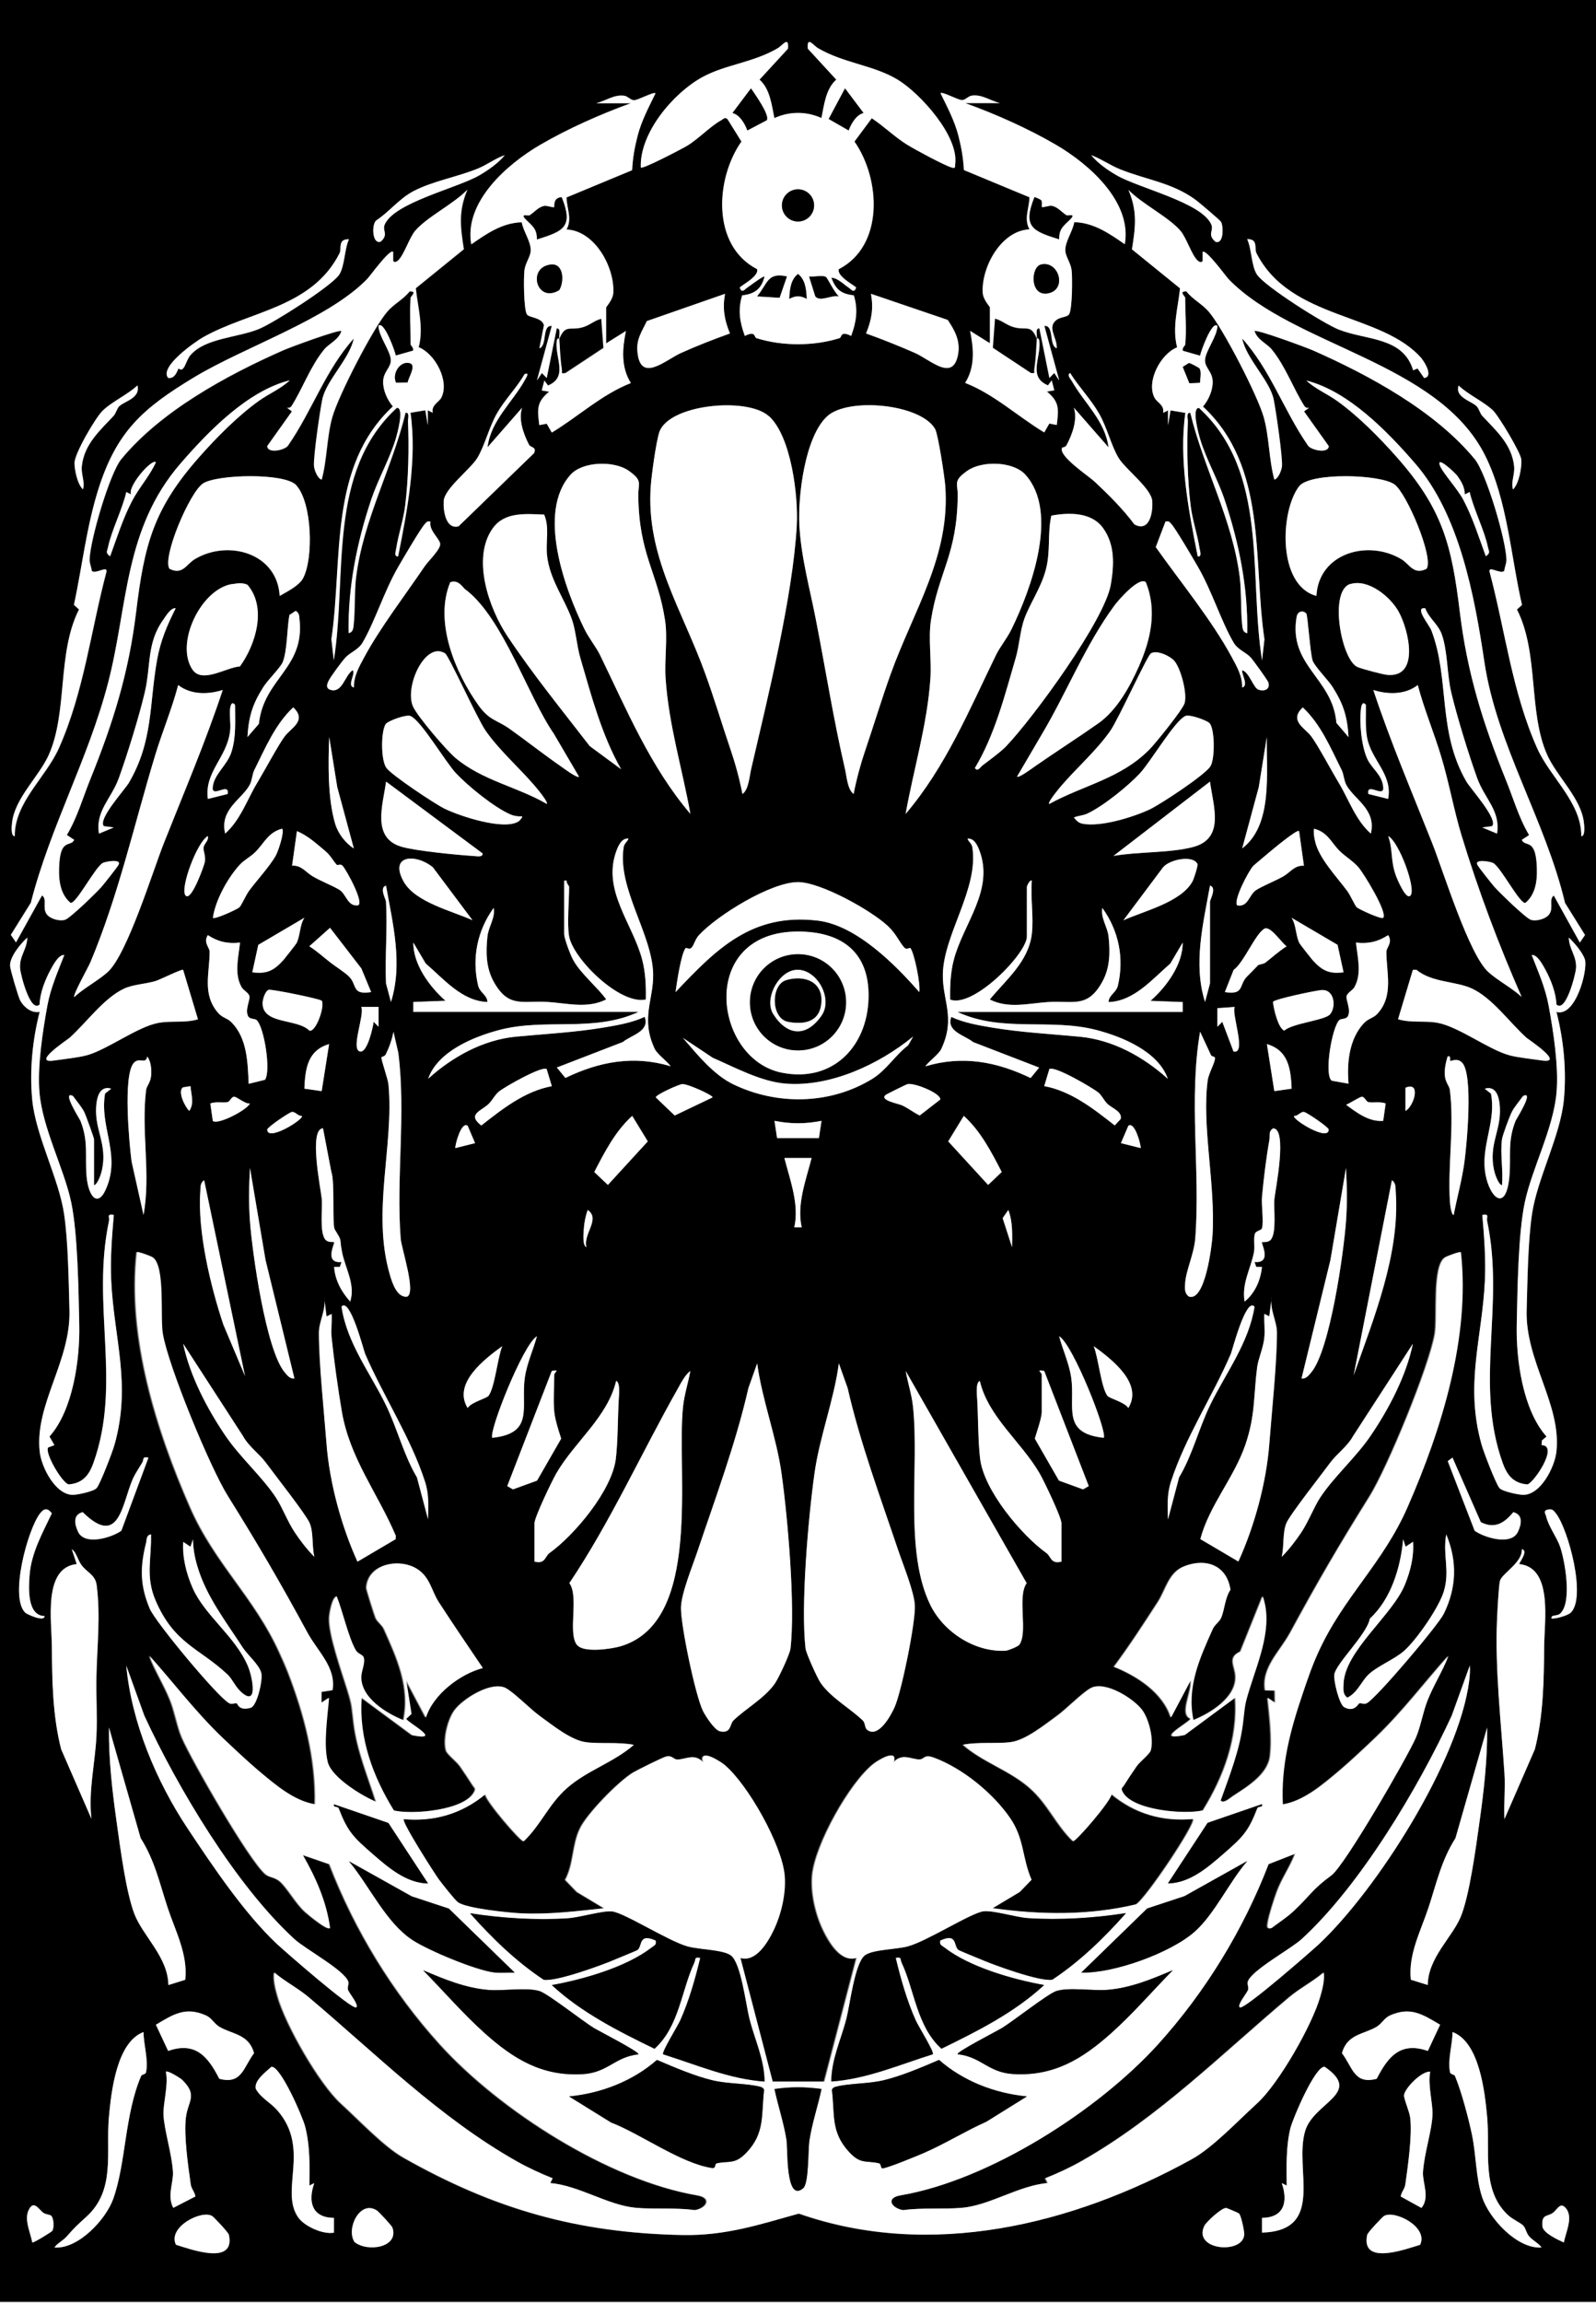 <svg id="Layer_1" xmlns="http://www.w3.org/2000/svg" version="1.1" viewBox="0 0 154.8 223.2">
  
  <rect x="0" y="0" width="154.8" height="223.2" fill="#808080" stroke="none"/>
  
  <defs>
    <style>
      .st0 {
        fill: #fff;
      }
    </style>
  </defs>
  <path d="M0,223.12V-.08h154.8v223.2H0ZM75.12,11.44c-.26-1.27-.42-2.83-1.44-3.72l2.76-3c.1-1.28-.51-.33-1-.04-2.39,1.39-5.05,1.57-7.29,2.79-2.83,1.54-6.12,5.41-5.98,8.77.16.19,4.08-1.86,4.49-2.11,1.1-.66,2.28-1.91,3.3-2.47.21-.11.36-.36.62-.11l1.35,2.17c-2.54,3.64-2.88,10.09,1.52,12.37.23.72-1.72,1.68-1.68,1.79.2.6.48.16.72,0,.22-.15,1.59-1.18,1.68-1.08-.3,1.23-.97,1.69-2.17,1.83-.43,1.4-.23,2.6.26,3.93,1.09-.55.87.14,1.14.22,2.5.78,5.53.78,8.03,0,.27-.08.05-.77,1.14-.22.49-1.33.69-2.53.26-3.93-1.22-.15-1.74-.54-2.18-1.71.63.02,1.19.63,1.68.96.24.16.51.6.72,0,.04-.12-1.9-1.07-1.68-1.79,4.4-2.26,4.07-8.72,1.52-12.37l1.68-2.26c1.17.77,2.26,1.85,3.44,2.57.77.47,3.55,1.98,4.29,2.2.45.13.32-.07.36-.35.35-2.69-3.38-6.81-5.55-8.14-2.32-1.42-5.23-1.6-7.74-3.06-.5-.29-1.1-1.24-1,.04l2.76,3c-1.01.89-1.18,2.45-1.44,3.72-1.48-.66-3.08-.66-4.55,0ZM54.24,32.8s-.22-.13-.26.34c-.13,1.58,1.12,3.4-.83,4.21l-.36-.48-.25.96.72.12c-1.26,1.02-1.14,1.75-.96,3.24l.72-.14.49.86c2.58-1.55,4.84-3.69,7.67-4.8-.98-1.55-.83-3.31-.48-5.04l-1.92,1.2v-3.48c0-.08.67-.74.7-1.46.11-2.49-1.81-5.99-4.54-6.1.57-1.03.03-2.04,0-3.11l6.36-2.64c.07-1.2.24-2.15.53-3.31.38-1.48,1.08-2.78,1.74-4.14-.18-.18-1.67.66-2.08.67-.33,0-.59-.37-.93-.43-.99-.16-1.83.5-2.74.72h3.36c-2.92,1.05-6.11,2.47-8.8,4.04-3.21,1.87-7.4,5.54-6.68,9.64,1.46-1.02,3.03-2.1,4.9-2.14.14.87.89,1.88.87,2.74-.02.6-.52,1.19-.61,1.91s-.07,3.78.24,4.28c.21.33,1.46.28,1.65,1.05l-.44,2.23c.78-.26.22-2.26,1.2-2.16l-1.44,5.28.48-.72.47.48.97-4.8c.43-.05.22.67.24.96.59-1.39,1-.76,2.17-1.07.77-.2,1.2-.68,1.9-.85l.21,2.84-3.69,2.44c-.51.07-.3-.04-.35-.36-.15-.98-.19-2.01-.25-3ZM100.56,32.8c.02-.29-.19-1.01.24-.96l.97,4.8.47-.48.48.72-1.44-5.28c.98-.11.41,1.9,1.2,2.16.06-1.02-.99-2.02,0-2.76.38-.28,1.03-.25,1.2-.53.31-.49.33-3.56.24-4.28s-.59-1.31-.61-1.91c-.03-.87.73-1.87.87-2.74,1.87.03,3.44,1.12,4.9,2.14.72-4.1-3.47-7.77-6.68-9.64-2.69-1.57-5.88-2.98-8.8-4.04h3.36c-.91-.21-1.75-.87-2.74-.72-.35.06-.6.43-.93.43-.41,0-1.9-.84-2.08-.67.66,1.36,1.36,2.65,1.74,4.14.3,1.16.46,2.11.53,3.31l6.36,2.64c-.02,1.07-.57,2.08,0,3.11-2.73.12-4.65,3.61-4.54,6.1.03.72.7,1.38.7,1.46v3.48l-1.92-1.2c.35,1.72.49,3.49-.48,5.04,2.83,1.11,5.1,3.25,7.67,4.8l.49-.86.72.14c.18-1.49.3-2.22-.96-3.24l.72-.12-.25-.96-.36.48c-1.95-.81-.7-2.63-.83-4.21-.04-.48-.25-.32-.26-.34-.06.99-.1,2.02-.25,3-.05.32.16.43-.35.36l-3.69-2.44.21-2.84c.71.17,1.14.66,1.9.85,1.18.3,1.58-.32,2.17,1.07ZM48.96,15.04c-.93.32-1.73.94-2.64,1.31-1.96.8-4.37,1.21-6.22,2.18-1.4.73-2.33,2-3.63,2.85-.45.48-.34,2.37.47,2.03.77-.69.12-1.06.37-1.64.91-2.13,7-3.52,9.17-4.77.86-.49,1.85-1.18,2.48-1.96ZM117.86,23.41c.83.34.82-1.4.58-1.9-.07-.15-2.13-1.89-2.44-2.12-2.28-1.69-4.79-1.95-7.34-2.98-.98-.39-1.84-1.01-2.82-1.38.63.77,1.62,1.46,2.48,1.96,2.17,1.25,8.27,2.64,9.17,4.77.25.59-.4.95.37,1.64ZM39.84,28.84c-.1,1.45,0,3.08,0,4.56,0,.07.33.34.24.6l-1.68.48c-.03-.3-1.15-3.45-1.68-2.88.02,1,1.13,2.39,1.2,3.26.06.78-.73,1.14-.74,2.14-.01.85.4,1.77.94,2.41-6.29,5.86-4.81,14.83-5.96,22.56l.23,2.04c1.32-8.24-.68-18.24,6.12-24.47.75-.02.02,2.57-.11,3.01-.55,1.88-1.71,3.92-2.35,5.81-1.41,4.19-2.31,8.58-2.22,13.02.43-.09.45-.47.49-.83.15-1.41.06-3.16.23-4.57.69-5.59,3.49-10.55,4.8-15.96.42-.06.23.55.24.84.1,2.59.05,5.57-.27,8.13-.17,1.41-.66,2.82-.87,4.17-.04.26-.25.83.18.78.89-4.48,1.84-9.39,1.2-13.92l1.44-.24.24,1.44v-1.44s.48.24.48.24c-.15-.76.59-1.01.83-1.46.82-1.57-.57-4.25-2.19-4.89.5-1.92-.09-3.82-.28-5.72l4.66-3.78c-.34-2.17-.54-3.68.34-5.76-1.31,1.36-3.88,2.61-5.04,3.96-.58.67-1.08,2.34-1.67,2.89-.18.17-.47.21-.48,0v-.84c-.34-.29-2.27,2.38-2.52,2.64-3.8,3.92-11.84,6.53-16.84,9.56s-7.49,5.23-9.26,10.9c-1.14,3.63-1.56,7.42-2.34,11.13l.49.44c-2.16,4.24-1.07,9.94-2.94,14.11-.95,2.11-3.28,4.19-3.55,6.53-.03.24-.16,1.35.25,1.33-.03-3.27,3.01-5.67,4.29-8.55,2.41-5.41,3.09-11.38,4.59-17.02.2-.74-1,.22-1.41-.14-.03-.35-.21-.7-.21-1.05,0-1.8,1.94-8.41,3.07-9.78,3.84-4.67,10.23-8.13,15.68-10.54.69-.3,5.45-2.06,5.68-1.88-.27.87-1.2,1.2-1.68,1.8-1.32,1.63-2.04,3.7-3.14,5.45-.11.17-.26.23-.46.19l.48.35-2.4,3.37c.06.78,1.84.35,2.05-.11,2.3-3.32,3.62-7.31,6.35-10.33-.4,2-2.69,4.06-3.06,5.94-.22,1.14-.85,5.46-.8,6.42.02.34.33,1.22.74,1.32.53-1.93.49-4.14,1.03-6.05.58-2.07,3.96-8.65,5.35-10.25.64-.73,1.54-1.17,2.15-1.94.79-.03.13.46.12.6ZM114.96,33.4c.15-1.34,0-3.15,0-4.56,0-.11-.67-.64.12-.6.61.77,1.51,1.2,2.15,1.94,1.39,1.6,4.77,8.18,5.35,10.25.54,1.91.5,4.12,1.03,6.05.41-.1.72-.98.74-1.32.06-.97-.57-5.29-.8-6.42-.37-1.87-2.66-3.94-3.06-5.94,2.73,3.02,4.05,7.01,6.35,10.33.21.46,1.99.9,2.05.11l-2.4-3.37.48-.35c-.2.04-.35-.02-.46-.19-1.1-1.76-1.81-3.82-3.14-5.45-.48-.59-1.41-.93-1.68-1.8.24-.18,4.99,1.57,5.68,1.88,5.46,2.41,11.84,5.88,15.68,10.54,1.12,1.37,3.07,7.98,3.07,9.78,0,.35-.18.7-.21,1.05-.41.36-1.61-.6-1.41.14,1.49,5.63,2.18,11.61,4.59,17.02,1.28,2.88,4.32,5.27,4.29,8.55.41.01.28-1.09.25-1.33-.27-2.35-2.6-4.43-3.55-6.53-1.87-4.17-.79-9.87-2.94-14.11l.49-.44c-1.08-4.66-1.41-10.14-3.57-14.47-4.55-9.12-18.55-10.59-24.89-17.11-.26-.26-2.18-2.93-2.51-2.64v.84c-.02.21-.31.18-.49,0-.59-.55-1.09-2.22-1.67-2.89-1.17-1.35-3.74-2.6-5.04-3.96.88,2.08.68,3.59.34,5.76l4.66,3.78c-.2,1.9-.78,3.8-.28,5.72-1.62.64-3.01,3.32-2.19,4.89.24.46.98.7.83,1.46l.47-.24v1.44s.24-1.44.24-1.44l1.44.24c-.64,4.52.31,9.44,1.2,13.92.43.06.22-.52.18-.78-.21-1.35-.7-2.76-.87-4.17-.32-2.57-.37-5.54-.27-8.13.01-.29-.18-.89.24-.84,1.31,5.41,4.11,10.37,4.8,15.96.17,1.41.08,3.15.23,4.57.04.36.05.74.49.83.08-4.44-.81-8.83-2.22-13.02-.64-1.89-1.79-3.93-2.35-5.81-.13-.43-.86-3.02-.11-3.01,6.8,6.23,4.8,16.24,6.12,24.47l.23-2.04c-1.14-7.73.33-16.7-5.96-22.56.54-.64.96-1.56.94-2.41-.02-.99-.8-1.36-.74-2.14.06-.87,1.17-2.26,1.2-3.26-.54-.57-1.65,2.58-1.68,2.88l-1.68-.48c-.09-.27.23-.5.24-.6ZM33.84,23.2c-1.1-.03-.67.9-.9,1.36-2.69,5.3-8.76,5.6-13.24,8.14-.74.42-4.29,2.88-3.38,3.94.6.08.82-.5,1-.92.58.47.67-.73,1.16-1.29,1.43-1.67,4.56-1.68,6.65-2.54,1.42-.59,7.02-4.14,7.77-5.25.55-.82.51-2.5.95-3.43ZM137.92,34.8c-3.84-4.51-12.74-3.72-16.06-10.25-.23-.45.2-1.39-.9-1.36.44.93.4,2.61.95,3.43.77,1.15,6.48,4.75,7.93,5.33,2.65,1.05,6.24.68,7.22,3.95l.42-.18.64.92c.92-.09.06-1.52-.21-1.83ZM70.32,28.48l-7.58,2.64c-.47,1-1.02,1.72-.92,2.92.26,3.17,2.66.88,4.26.16s3.13-1.31,4.72-1.88c-.55-1.32-.73-2.42-.48-3.84ZM84,32.32c1.59.57,3.17,1.2,4.72,1.88s3.69,2.85,4.2.18c.25-1.3-.3-2.34-1-3.37l-7.44-2.53c.25,1.41.07,2.52-.48,3.84ZM47.28,43.36c.33-2.62,2.45-4.38,3.64-6.55.1-.18.48-.78-.05-.53-.78,1.34-1.91,2.46-2.68,3.8s-1.19,3.16-1.91,4.33c-.68,1.09-3.16,2.94-3.25,4.15-.06.88.17,2.79,1.44,2.46l7.33-7.1c.24-.67-.32-.45-.52-.85-.52-1.03-1.02-2.42-.65-3.54l-3.36,3.84ZM103.01,43.4c-.38.79,2.55,2.71,3.19,3.31,1.34,1.26,2.72,2.63,3.82,4.11,1.48.79,1.82-1.14,1.73-2.27-.09-1.21-2.57-3.05-3.25-4.15-.72-1.17-1.15-3-1.91-4.33s-1.95-2.56-2.8-3.92c-.35.18.05.58.17.79,1.2,2.12,3.22,3.85,3.55,6.41l-3.36-3.84c.38,1.16-.16,2.61-.73,3.67-.08.15-.4.17-.42.21ZM28.08,36.88c-4.07,1.03-7.85,4.92-10.55,8.04-5.52,6.35-5.11,13.86-7.04,21.28s-5.6,13.91-7.49,21.31l-1.94,3.11.5.73,2.52-4.55c.54.34,0,1.17.46,1.82.32.45,1.23.7,1.77.54.48-.14,3.06-2.65,3.54-3.19.28-.33,1.56-1.92,1.67-2.17.26-.57-1.34-.28-1.56-.14-.77.47-2.57,3.98-3.11,3.86-1.14-.95-1.19-2.57-1.08-3.95.19-2.29,1.11-1.46,1.43-2.16l-.71-.47c1.01-1.69,1.54-3.6,2.28-5.41,2.2-5.44,3.72-10.28,4.44-16.2.79-6.53,1.68-10,6.11-15.01,1.66-1.88,3.74-3.99,5.81-5.47.97-.69,2.11-1.16,2.96-1.96ZM150.72,86.8l2.52,4.55.5-.73-1.94-3.11c-1.9-8.02-6.61-15.3-7.82-23.36-.96-6.4-2.42-14.29-6.71-19.23-2.71-3.12-6.48-7.01-10.55-8.04.85.8,1.99,1.27,2.96,1.96,2.07,1.48,4.15,3.59,5.81,5.47,4.43,5.01,5.32,8.48,6.11,15.01.72,5.92,2.24,10.76,4.44,16.2.73,1.81,1.26,3.71,2.28,5.41l-.71.47c.33.71,1.25-.13,1.43,2.16.11,1.38.05,3.01-1.08,3.95-.54.12-2.34-3.39-3.11-3.86-.22-.14-1.82-.43-1.56.14.11.24,1.39,1.84,1.67,2.17.47.55,3.05,3.05,3.54,3.19.54.16,1.44-.09,1.77-.54.46-.65-.08-1.47.46-1.82ZM11.59,39.35c.51-.47,2.05-.78,1.73-1.99-.93.9-2.52,1.6-3.4,2.48-.69.7-2.7,4.12-2.7,5.04,0,.68.29,2.07.82,2.55.21-.77-.19-1.44-.11-2.25.22-2.12,1.75-3.45,3.07-4.86.25-.26.34-.75.58-.97ZM144.87,39.85c-.88-.89-2.46-1.59-3.4-2.48-.39,1.12,1.18,1.48,1.73,1.99.24.22.34.71.58.97,1.32,1.41,2.85,2.75,3.07,4.86.09.81-.32,1.48-.11,2.25.58-.55.88-2.18.8-2.93-.07-.66-2.15-4.12-2.68-4.66ZM74.56,40.32c-2.07-1.87-9.72-1.14-10.61,1.58-.31.95-.74,4.08-.82,5.18-.51,6.78,3.07,12.06,5.29,18.23.87,2.42,1.63,4.94,2.46,7.38.47,1.38.86,2.83,1.14,4.26.6-.42.67-1.66.84-2.4,1.61-6.94,4.06-16.78,4.43-23.65.15-2.8-.53-8.62-2.72-10.59ZM82.8,76.96c.28-1.43.67-2.89,1.14-4.26.83-2.45,1.58-4.96,2.46-7.38,2.22-6.17,5.8-11.45,5.29-18.23-.06-.84-.69-4.98-.98-5.5-1.38-2.44-8.41-3.1-10.45-1.26-2.19,1.97-2.87,7.79-2.72,10.59.17,3.14,1.03,6.18,1.61,9.18.94,4.82,1.71,9.68,2.82,14.46.17.73.24,1.98.84,2.4ZM15.12,44.8c-.38-.37-2.75,2.33-2.4,3.12l-.46-.23c-.38,1.66-1.45,3.75-1.77,5.33-.09.42-.29.56.2.9.65-1.78,1.23-3.64,2.11-5.33.69-1.34,1.71-2.42,2.33-3.79ZM142.08,47.92c0-.7-.34-1.26-.72-1.8-.2-.29-2.1-2.07-1.68-.97.25.64,1.73,2.3,2.25,3.27.92,1.73,1.52,3.66,2.19,5.49.49-.34.28-.48.2-.9-.33-1.58-1.39-3.67-1.77-5.33l-.46.23ZM66.96,78.88c-.79-4.4-2.08-8.57-2.4-13.08-.13-1.82.22-3.93-.06-5.7-.73-4.65-2.54-6.33-2.59-12.07-.01-1.22.48-1.4-.94-2.4s-4.45-.93-5.63.39c-3.28,3.64-.56,11.06,1.34,14.95.46.94,1.14,1.74,1.53,2.55,2.58,5.3,4.89,10.85,8.75,15.37ZM87.84,78.88c3.86-4.52,6.17-10.07,8.75-15.37.39-.81,1.07-1.61,1.53-2.55,1.9-3.88,4.62-11.31,1.34-14.95-1.18-1.31-4.25-1.36-5.63-.39s-.93,1.18-.94,2.4c-.06,5.73-1.87,7.42-2.59,12.07-.28,1.77.07,3.88-.06,5.7-.31,4.52-1.61,8.69-2.4,13.08ZM28.73,47.03c-1.1-1.21-7.64-1.05-9.03-.18-1.29.81-4,7.18-3.27,8.28,1.27.64,1.65-.46,2.45-.93,3.24-1.94,8.01-.59,8.24,3.56.69-.39,1.88-.99,2.26-1.7,1.04-1.93.89-7.34-.66-9.03ZM127.68,57.76c.23-4.15,5-5.5,8.24-3.56.8.48,1.18,1.58,2.45.93.71-1.07-1.94-7.33-3.12-8.18-1.39-1-8.2-1.19-9.25.19-1.83,2.4-2.11,9.6,1.68,10.62ZM52.77,49.87c-1.79-.07-3.82-.28-4.97,1.33-2.07,2.9-.37,7.77,1.44,10.48,2.48,3.71,5.22,7.09,7.97,10.63l3.04,2.24c-1.89-3.32-2.89-7.13-3.96-10.8-.35-1.2-.42-2.61-.82-3.74-.71-1.98-2.18-3.9-2.41-6.23-.13-1.3.26-2.69-.28-3.92ZM97.6,72.32c2.61-2.73,9.55-12.2,10.14-15.66.32-1.9.42-3.83-.74-5.46s-3.33-1.54-5.03-1.22c-.39,1.8-.05,3.34-.52,5.19s-1.55,3.31-2.11,4.85c-.4,1.13-.47,2.53-.82,3.74-1.06,3.62-2.02,7.45-3.96,10.68.26.4.53-.1.72-.24.66-.5,1.79-1.33,2.32-1.88ZM41.76,50.56c-.35-.08-.39.04-.59.25-.4.43-2.14,3.4-2.57,4.15-1.33,2.29-2.27,5.33-3.46,7.34-.41.69-1.21.93-1.67,1.45-.33.38-1.42,1.84-1.61,2.23-.17.35-.29.74.19.88,1.15.33,1.37-1.4,2.14-1.91.34.35-.61,1.5.12,1.68-.03-1.08.51-2.03,1.01-2.95,1.53-2.83,4-6.06,5.85-8.79.37-.54,1.63-1.73,1.5-2.24s-1.11-1.28-.93-2.1ZM120.48,64.96c.71.2,1.08,1.72,1.59,1.89.57.19,1.15-.03.95-.71-.06-.2-1.45-2.11-1.69-2.39-.46-.52-1.26-.76-1.67-1.45-1.19-2.01-2.13-5.06-3.46-7.34-.44-.75-2.17-3.71-2.57-4.15-.2-.22-.23-.33-.59-.25l-.94,2.47c2.38,3.36,5.41,7.05,7.37,10.66.5.92,1.04,1.87,1.01,2.95.66-.19-.07-1.27,0-1.68ZM45.21,57.19c-.39-.3-.71-1.05-1.54-.77-1.59,3.83.48,8.77,2.74,11.93,1.06,1.49,1.8,1.41,3.01,2.27,1.67,1.19,3.3,2.48,4.99,3.65.27.19,1.59,1.17,1.75,1l-2.44-4.16c-2.55-3.7-4.89-11.14-8.51-13.94ZM98.64,75.28c.17.17,1.49-.82,1.75-1,2.03-1.41,4.16-2.77,6.15-4.17,1.76-1.24,3.03-3.51,3.9-5.46,1.16-2.62,1.82-5.46.69-8.22-.68-.54-2.66,1.76-3.04,2.27-2.83,3.85-4.62,8.41-7.01,12.43l-2.44,4.16ZM22.5,56.62c-3.01.5-5.53,5.75-3.83,8.28.94,1.39,3.26-.21,4.61-.3,1.53-2.12,2.63-5.7.73-7.91-.48-.23-1.01-.14-1.5-.06ZM130.97,56.61c-2.1.64-.86,7.42.72,8.06.43.17,2.4.71,2.86.75,3.18.29,2.1-4.35,1.1-6.14-.8-1.44-2.93-3.2-4.68-2.66ZM17.04,58.96c-.47-.08-.95.75-1.19,1.09-1.63,2.25-1.19,4.49-1.81,7.07-.56,2.34-1.69,6.01-2.51,8.29-.74,2.04-2.29,3.18-1.93,5.39l1.44-.6-.96-.12c-.64-.64,2.01-3.52,2.41-4.19,2.38-4.06,1.97-7.57,2.74-11.9.33-1.86.97-3.37,1.81-5.03ZM138.24,58.96c-1.12-.15.39,1.6.6,2.16,1.8,4.73.56,9.73,3.38,14.62.4.7,3.14,3.7,2.5,4.34l-.96.12,1.44.6c.36-2.21-1.19-3.35-1.93-5.39-.82-2.28-1.96-5.95-2.51-8.29-.42-1.78-.34-3.94-.9-5.58-.36-1.06-1.26-1.59-1.62-2.58ZM25.11,70.16c.47-4.43,4.47-5.38,3.94-10.13-.04-.36-.01-.6-.37-.82l-.61.4c-.24,1.25-.21,3.48-.65,4.57-.21.52-1.46,1.74-1.89,2.43-1.04,1.66-1.41,2.85-1.53,4.83l1.11-1.28ZM126.7,59.47c-.23-.31-.83-.32-.94.33-.8,4.75,3.5,5.9,3.86,10.26l1.18,1.38c-.11-1.98-.48-3.18-1.53-4.83-.44-.7-1.78-2.04-1.96-2.6-.23-.71-.47-4.35-.61-4.55ZM43.16,63.32c-1.91-1.19-3.93,3.22-3.1,5.14.41.96,3.25,4.27,4.12,5,2.63,2.21,5.96,2.78,8.86,4.46.17-.17-1.01-1.57-1.2-1.79-1.48-1.72-3.46-3.46-4.75-5.33-.79-1.15-3.56-7.26-3.92-7.48ZM113.92,64.08c-.4-.48-1.7-1.12-2.29-.75-.36.22-3.13,6.33-3.92,7.48-1.29,1.87-3.27,3.61-4.75,5.33-.2.23-1.37,1.62-1.2,1.79,3.35-1.84,6.93-2.45,9.72-5.28.59-.59,3.26-3.9,3.42-4.5.26-.96-.35-3.31-.98-4.07ZM21.6,66.88c-1.42.45-3.1.47-4.31-.48-.62,2.36-1.58,4.62-2.28,6.96-2.01,6.66-3.55,13.54-6.24,19.92-.21.5-1.72,3.17-1.56,3.36.94-.87,2.32-1.59,3.23-2.41,1.9-1.69,4.38-9.79,5.47-12.53,1.95-4.92,4.04-9.8,5.7-14.82ZM147.6,96.64c-2.23-5.07-4.2-10.3-5.83-15.65-.74-2.43-1.22-5.15-1.97-7.63-.7-2.34-1.66-4.6-2.28-6.96-1.21.95-2.9.93-4.31.48,1.66,5.02,3.75,9.9,5.7,14.82,1.09,2.74,3.57,10.84,5.47,12.53.92.82,2.3,1.54,3.23,2.41ZM22.8,68.32c-.3-.39-.43,0-.48.35-.09.68.08,1.46,0,2.16-.3,2.63-2.51,3.95-2.16,6.6l1.92-.48c.2-1.18-1.5.39-1.45-.6.07-1.29,1.4-2.16,1.82-3.47.47-1.47.35-3.05.35-4.57ZM132.48,68.32c-.3-.39-.43,0-.48.35-.17,1.35.04,3.66.62,4.9.45.96,1.47,1.54,1.54,2.78.06.99-1.65-.58-1.45.6l1.92.48c.46-2.39-1.67-3.79-2.05-5.99-.18-1.05-.09-2.08-.11-3.13ZM21.84,80.8c1.47-1.29,2.15-3.33,3.11-4.92.68-1.12,2.05-3.7,2.68-4.52s2.17-1.51.81-2.79c-1.76,1.65-2.71,3.95-3.77,6.07-.22.44-.21.98-.46,1.46-.78,1.41-2.93,2.36-2.37,4.71ZM132.96,80.8c.56-2.35-1.59-3.3-2.37-4.71-.26-.47-.24-1.02-.46-1.46-1.06-2.12-2.01-4.42-3.77-6.07-1.36,1.28.21,2,.81,2.79s2,3.4,2.68,4.52c.97,1.6,1.64,3.63,3.11,4.92ZM44.24,74.96c-1.07-1.16-3.37-5.09-4.41-5.56-.44-.2-2.22.49-2.41.76-.47.68-.5,3.47.05,4.25.49.71,4.7,3.5,5.64,3.96,1.51.73,5.77,2.14,7.18,1.24.1-.06.43-.43.35-.49-.4.02-.77-.03-1.14-.19-1.54-.66-4.11-2.74-5.26-3.98ZM117.29,70.07c-.28-.26-1.9-.86-2.32-.67-1.04.47-3.34,4.41-4.41,5.56-1.17,1.25-3.56,3.18-5.1,3.9-.46.22-.88.2-1.3.38.25.29.44.52.84.6,1.75.34,4.89-.62,6.52-1.39,1.04-.49,5.39-3.36,5.89-4.19.45-.75.42-3.7-.12-4.19ZM34.32,82.24l-1.61-5.95-.78-4.85c-.09,2.56-.15,5.94.58,8.41.28.93.99,1.87,1.81,2.39ZM120.48,82.24c3.02-2.29,2.33-7.38,2.4-10.8l-.78,4.85-1.61,5.95ZM46.8,82.72l-9.36-6.96c-.3,2.24-1.44,5.45,1.49,6.31,1.38.41,5.44.8,7.02.9.26.02.91.16.84-.25ZM108,82.96c2.37-.42,5.47-.27,7.71-.86,3.13-.82,1.96-3.97,1.65-6.34l-9.36,7.2ZM23.22,87.94c.2-.2.61-1.17.93-1.59.72-.97,2.05-2.42,2.59-3.41.24-.43.86-2.29.62-2.61-1.37.35-1.75,1.43-2.63,2.29-.46.45-1.03.73-1.46,1.18-1.17,1.26-2.39,3.46-2.63,5.17.17.18,2.38-.83,2.57-1.02ZM134.16,88.96c.47-.48-1.89-4.33-2.4-4.91s-1.22-1-1.8-1.56c-.82-.79-1.17-1.85-2.51-2.17-.05.41.02.81.11,1.21.36,1.64,2.11,3.46,3.11,4.81.31.42.72,1.39.93,1.59s2.4,1.2,2.57,1.02ZM32.69,83.84c-.37-.37-.59-.89-1.14-1.36-.86-.72-1.71-1.49-2.75-1.93l-.47,3.35c.91-.06,1.31.63,1.98,1.02.77.46,1.92.91,2.58,1.3.71.42.8,1.61,1.79,1.53.76-.08-1.09-3.48-1.46-3.85-.2-.2-.48-.02-.53-.07ZM126.47,83.91l-.47-3.35c-.16-.23-2.72,1.91-3,2.15-.32.28-1.32,1.1-1.42,1.2-.48.49-1.99,3.42-1.58,3.85,1.05.2,1.15-.99,1.79-1.45.48-.35,2.03-.98,2.7-1.37s1.07-1.08,1.98-1.02ZM18,86.8c.54.64,1.83-2.98,1.87-3.3.07-.57-.17-.98-.13-1.35.04-.39.52-.65.41-1.11-1.03.53-2.73,5.09-2.16,5.76ZM136.8,86.8c.57-.67-1.13-5.22-2.16-5.76.5,1.44.19,2.35.77,3.9.08.21.96,2.35,1.38,1.86ZM55.2,90.76c-.21-1.17,0-3.47,0-4.8,0-.11-.3-.37-.24-.6h-.24s0,5.16,0,5.16c0,.45.59,2.02.86,2.5.73,1.35,2.31,2.6,3.22,3.85-1.82.92-3.76.37-5.64.25-2.47-.16-3.82.63-5.26-1.94-.76-1.36-.79-2.87-.62-4.42.11-.96.78-1.78.6-2.76-1.59,2.2-2.13,4.86-1.51,7.51.17.72.88.91.91,1.61-2.48-.08-4.25-2.23-5.99-3.73l-1.2-2.03c-.02,2.13,1.6,4.31,3.12,5.64l-3.12.12v.96s21.84,0,21.84,0c-4.34,2.02-8.98.58-13.49,1.75-2.52.66-6,2.1-6.91,4.73,2.34-2.12,5.31-3.77,8.52-4.08,2.84-.27,5.68-.42,8.48-.88,1.32-.22,2.78-.47,4-1.04.52,1.41-1.31,1.78-2.12,2.44l-6.4,2.47.83,1.01c3.3-1.59,6.62-2.21,10.21-1.13-.35-.49-1.3-1.17-1.55-1.69-1.39-2.96-.1-4.76-.15-7.27-.09-3.86-3.49-8.27-2.86-12.27.06-.39.36-.52.47-.84-.64-.06-.96.64-1.15,1.13-1.47,3.87,1.55,7.07,2.48,10.62.32,1.21.38,2.6.35,3.85-2.53.53-7.05-3.95-7.44-6.12ZM100.08,90.52c.19-1.6-.14-3.52,0-5.16-.18-.14-.48.49-.48.6v4.8c0,1.66-5.2,6.97-7.44,6.12-.03-1.25.03-2.64.35-3.85.92-3.55,3.95-6.75,2.48-10.62-.19-.49-.51-1.19-1.15-1.13.11.32.41.45.47.84.63,4-2.77,8.41-2.86,12.27-.06,2.57,1.27,4.24-.15,7.27-.24.52-1.2,1.2-1.55,1.69,3.58-1.08,6.91-.46,10.21,1.13l.83-1.01-6.4-2.47c-.81-.67-2.64-1.03-2.12-2.44,1.22.57,2.68.82,4,1.04,2.8.47,5.64.61,8.48.88,3.21.31,6.18,1.96,8.52,4.08-.9-2.63-4.38-4.07-6.91-4.73-4.51-1.18-9.15.27-13.49-1.75h21.84s0-.96,0-.96l-3.12-.12c1.52-1.33,3.14-3.51,3.12-5.64l-1.2,2.03c-1.75,1.49-3.51,3.65-5.99,3.73.03-.69.74-.89.91-1.61.62-2.64.08-5.3-1.51-7.51-.18.98.5,1.8.6,2.76.17,1.55.14,3.07-.62,4.42-1.44,2.57-2.79,1.78-5.26,1.94-1.88.12-3.82.67-5.64-.25,1.6-1.94,3.76-3.67,4.08-6.36ZM45.84,89.2l-3.85-5.14c-1.68-1.36-4.27-1.19-2.83,1.39,1.12,2.01,4.71,2.85,6.69,3.75ZM116.14,83.72c-.49-.89-2.71-.39-3.32.34l-3.85,5.14c1.98-.9,5.57-1.74,6.69-3.75.15-.27.57-1.58.49-1.73ZM88.29,91.88s-.37.19-.56-.02c-.49-.53-.78-1.32-1.56-2.06-1.62-1.55-6.59-4.3-8.76-4.3-2.61,0-7.8,3.19-9.61,5.14-.37.4-.47.95-.72,1.22-.19.21-.53-.02-.56.02-.46.55-.87,3.43-.99,4.28,4-4.24,7.43-7.67,13.77-6.93,3.72.43,7.51,4.23,9.87,6.93.14-.77-.49-3.83-.87-4.28ZM37.44,87.4c.15,2.62-.11,5.3,0,7.92l.48,1.8c1.17-3.7.18-7.58-.48-11.28-.68.19-.01,1.32,0,1.56ZM117.36,95.32v-7.92c0-.2.69-1.38,0-1.56-.66,3.7-1.65,7.57-.48,11.28l.48-1.8ZM29.52,88.96l-4.46,2.62-.58,2.66c1.43.19,2.1-.18,3.02-1.19.11-.12,1.21-1.52,1.26-1.62.38-.72.3-1.76.77-2.47ZM130.32,94.24l-.58-2.66-4.46-2.62c.47.72.39,1.75.77,2.47.05.09,1.15,1.5,1.26,1.62.92,1.01,1.58,1.38,3.02,1.19ZM36,96.16l-.95-2.29-3.04-3.94-2.01,1.79c.74.47,1.36,1.04,2.04,1.57.45.35,1.42.96,1.81,1.36.82.83.23,1.81,2.15,1.51ZM121.99,93.59c.14-.14.55-.12.77-.3.68-.53,1.3-1.1,2.04-1.57-.5-.33-1.57-2.02-2.16-1.7-.88.49-2,3.29-2.98,3.99l-.85,2.15c1.92.3,1.32-.68,2.15-1.51.39-.39.67-.67,1.04-1.06ZM77.4,90.29c-9.75,0-8.22,12.35-1.57,13.68,5.15,1.03,8.52-2.82,8.42-7.71-.09-4.22-2.88-5.97-6.84-5.97ZM23.28,91.36c-1.2.13-2.12-.07-3.12-.72-.47.69.16,1.21.17,1.59.02,2.04-.76,4.11.82,5.94.42.49.88.5,1.27.89,1.58,1.56,1.6,3.95,1.7,5.99l1.58-.39c.6-.83-.07-5.1-.81-5.79-.19-.18-.71-.03-.86-.45-.25-.66.24-1.46.16-1.87-.06-.31-.59-.56-.77-.89-.73-1.32-.28-2.9-.14-4.3ZM130.8,105.04c-.17-2,.05-4.3,1.47-5.85.44-.48.92-.52,1.28-.88,1.68-1.76.9-4.07.92-6.08,0-.38.64-.9.17-1.59-1,.65-1.92.85-3.12.72.14,1.4.59,2.98-.14,4.3-.18.33-.71.58-.77.89-.08.41.4,1.2.16,1.87-.16.42-.67.28-.86.45-.72.66-1.5,5.34-.74,5.88l1.63.29ZM3.84,97.36c-.91.86-1.86-2.93-1.9-3.51-.08-1.19.67-1.82.7-2.97-.64.58-1.71,1.85-1.67,2.74.01.34.8,3.01.98,3.35.36.66,1.1,1.26,1.89,1.11-.7,2.71-.99,5.7-.72,8.52.34,3.51,2.58,7.62,3.09,11.07.4,2.7.44,6.52.52,9.32.14,4.95-3.37,9.11-2.89,13.69.16,1.53,1.54,4.22,3.22,4.21.44,0,2.04-.33,2.31-.66.36-.44,1.53-3.49,1.73-4.2,1.65-5.87-.06-10.3-.32-15.9-.1-2.12.07-4.27.25-6.37-.74-.12-.38.19-.47.6-1.73,8.18,1.26,15.74-1.51,23.45-.42,1.18-1.05,1.97-2.4,2.07-.66-.17-2.34-3.07-1.99-3.58l.61-.23-.48-.83c2.3-2.58,2.96-7.43,2.89-10.81s-.13-8.87-.79-11.93c-.7-3.27-2.77-7.13-3.07-10.61-.22-2.51.3-5.89.76-8.38.32-1.77,1.01-3.29,1.65-4.95-.56-.05-1.11,1.04-1.33,1.43-.54,1-1.02,2.22-1.07,3.37ZM150.96,98.08c1.87.54,3.05-4.03,2.78-5.04-.18-.66-1.05-1.68-1.57-2.16.03,1.15.78,1.77.7,2.97-.04.59-.99,4.38-1.9,3.51-.05-1.15-.53-2.37-1.07-3.37-.21-.39-.77-1.48-1.33-1.43.64,1.66,1.33,3.18,1.65,4.95.45,2.48.97,5.87.76,8.38-.3,3.48-2.37,7.34-3.07,10.61-.65,3.07-.72,8.68-.79,11.93s.59,8.23,2.89,10.81l-.45.38-.03.45c1.71.03-.76,3.66-1.37,3.81-1.35-.11-1.98-.89-2.4-2.07-2.78-7.71.22-15.27-1.51-23.45-.09-.41.27-.72-.47-.6.18,2.1.35,4.25.25,6.37-.26,5.59-1.97,10.03-.32,15.9.2.71,1.37,3.77,1.73,4.2.27.33,1.87.66,2.31.66,1.68.01,3.06-2.67,3.22-4.21.48-4.58-3.03-8.75-2.89-13.69.08-2.8.12-6.62.52-9.32.51-3.45,2.75-7.56,3.09-11.07.27-2.81-.02-5.8-.72-8.52ZM17.76,94c-.11-.11-2.23.94-2.64,1.07-.95.3-2.2.33-3.09.75-1.99.93-3.68,3.34-5.3,4.78-.21.18-3.79,2.54-1.44,2.18.93-.14,2.29-.27,3.12-.5,2.02-.55,4.9-2.75,6.94-3.14,1.27-.24,2.59.03,3.85-.35l-1.44-4.8ZM135.6,98.8c1.27.38,2.58.11,3.85.35,2.04.38,4.93,2.59,6.94,3.14.83.22,2.19.36,3.12.5,2.35.36-1.23-2-1.44-2.18-1.62-1.44-3.31-3.85-5.3-4.78-1.55-.73-3.9-.58-5.39-1.81h-.35s-1.44,4.79-1.44,4.79ZM26.07,95.94c-.36.12-.6.95-.6,1.3,0,2.08,3.37,1.47,4.53,2.65.61.24,1.53-2.32,1.21-2.89-.22-.2-4.89-1.15-5.14-1.06ZM128.11,95.97c-.63.07-4.48.86-4.64,1.14.06.67.49,2.5,1.09,2.79.8-.73,3.94-1,4.44-1.58.61-.7.46-2.5-.89-2.35ZM36.72,97.6h-1.68c.35.75-1.05,4.12-.12,4.32.71.15,1.26-2.36,1.32-2.88l.48.48v-1.92ZM119.76,97.6l-1.68.12v1.8s.48-.48.48-.48l1.09,2.88c1.31.3-.24-3.71.12-4.32ZM37.01,102.46c-.08.19.62,2.05.68,2.69.55,5.87-1.64,12.3.12,18.36.22.77.68,2.25,1.66,2.17.95-.29-.53-4.7-.6-5.63-.46-5.84.52-12.13-.23-18.01l-.47-2.04c-.14.77-.41,1.51-.75,2.2-.09.18-.38.21-.4.25ZM117.47,102.3l-1.07-2.3c-1.13,6.55.04,13.52-.47,20.05-.12,1.48-.89,3.07-.98,4.32-.03.48-.09,1,.38,1.31,1.57.47,2.21-4.94,2.27-5.88.33-4.91-1.06-10.65-.46-15.1.09-.65.72-1.74.71-2.16,0-.13-.33-.15-.38-.24ZM88.56,100.48c-3.29,2.69-8.03,4.9-12.35,4.56-2.39-.19-4.9-1.56-7.09-2.51l-2.88-1.92c1.37,1.59,2.98,3.57,4.87,4.49,4.26,2.06,9.41,1.98,13.49-.52,1.37-.84,2.21-2.28,3.48-3.25l.48-.84ZM31.2,105.76l.72-4.56c-2.1.62-2.31,2.39-2.4,4.32l1.68.24ZM125.28,105.52c-.09-1.94-.31-3.7-2.4-4.32l.72,4.56,1.68-.24ZM13.92,117.76c.73-3.99-.24-8.1.25-12.11.05-.42.44-.71.49-1.44.04-.57-.01-1.35-.38-1.81-.14.82-.8,0-1.33.65-1.02,1.26-.43,7.7-.19,9.51l1.16,5.19ZM140.67,102.83c-.11-.1.14-.53-.27-.43-.17.59-.31,1.18-.27,1.81.05.73.44,1.02.49,1.44.44,3.53-.21,7.22,0,10.8.02.27.13,1.32.37,1.31.33-1.73.82-3.45,1.05-5.2s.83-8.26-.19-9.51c-.46-.57-1.12-.17-1.19-.22ZM53.02,103.62c-.45-.33-4.07,1.73-4.62,2.18-.4.33-.61.8-.98,1.18-.71.71-2.16,1.01-.73,2.11,2.04-1.6,4.23-3.33,6.84-3.81l-.5-1.66ZM101.28,105.28c2.62.48,4.8,2.21,6.84,3.81l.57-.61c.2-.73-.86-1.06-1.3-1.5-.33-.33-.55-.82-.85-1.07-.58-.47-4.27-2.64-4.76-2.28l-.5,1.66ZM66.19,105.08c-.4.05-2.52,1-2.59,1.29l1.84,1.76,3.68-1.76c0-.22-2.47-1.34-2.93-1.28ZM88.02,105.08c-.11.03-2.01.96-2.1,1.04-.66.53,1.22.85,1.61,1.03.59.29,1.09.69,1.68.97l1.99-1.54c.13-.59-2.53-1.66-3.17-1.5ZM18.48,105.28l-.73.11c-.55.37.17,1.87.61,2.29.51-.76.17-1.58.12-2.4ZM136.32,107.68c.84-.46,1.54-2.9,0-2.25v2.25ZM9.12,114.88v-4.44c0-.14-.8-2.33-.95-2.65-.25-.5-.76-1.08-1.09-1.55-1.15-.58.66,2.24.72,2.4.81,2.03.42,3.4.6,5.4s1.17,3.21,2.03.84c1.17-3.21-.78-5.7-.24-8.88l.6-.47c-.94-.29-1.31.52-1.42,1.33-.36,2.62,1.16,3.94.48,6.72-.07.28-.39,1.23-.73,1.31ZM145.68,110.44c-.19,1.33.14,3.06,0,4.44-.34-.08-.66-1.02-.73-1.31-.68-2.78.84-4.1.48-6.72-.11-.81-.48-1.62-1.42-1.33l.6.47c.51,2.55-.85,4.76-.6,7.32s2.05,4.5,2.39.72c.18-1.99-.21-3.36.6-5.4.06-.16,1.87-2.98.72-2.4-.33.47-.84,1.05-1.09,1.55-.23.47-.89,2.22-.95,2.65ZM24.24,106.96c-.47.07-1.29-.69-1.56-.66-.22.02-.4.47-.59.52-.42.1-1.18-.08-1.69.14l.24,1.68c.43.44,3.3-1.02,3.6-1.68ZM134.4,106.96c-.51-.22-1.28-.04-1.69-.14-.18-.05-.37-.49-.59-.52-.19-.02-1.23.66-1.56.78,1.04.78,2.23,1.68,3.6,1.56l.24-1.68ZM29.28,108.16c-.37.04-.64-.45-.97-.38-.27.05-2.38,1.48-2.38,1.7-.02,1.23,3.59-1,3.36-1.32ZM125.52,108.16c-.23.32,3.37,2.55,3.36,1.32,0-.22-2.11-1.65-2.38-1.7-.33-.06-.6.42-.97.38ZM61.32,108.16c-1.64,1.48-2.68,3.5-3.68,5.44l1.32,1.25,3.87-4.22-1.51-2.47ZM93.48,108.16l-1.51,2.47,3.87,4.22,1.32-1.25c-1.01-1.94-2.04-3.96-3.68-5.44ZM79.68,108.64c-1.57.31-2.98.31-4.56,0l.25,1.67h4.06l.25-1.67ZM45.36,109.12c-.61-.46-1.21,1.77-1.2,2.16l1.92-.48-.72-1.68ZM110.64,111.28c.01-.39-.59-2.62-1.2-2.16l-.72,1.68,1.92.48ZM32.46,119.15c-.27-.43.03-4.6-.33-5.56l-.81-4.23c-1.42.07-.21,5.91-.12,6.84s-.24,3.28.36,3.96c.28.31.78.19.84.24.1.08-1.02,2.09.72,1.92l-.17.48h-.55c.09,1.29.71,2.41,1.56,3.36.52-1.66-.46-3.16-.78-4.74s.1-.94-.73-2.27ZM122.4,120.4c.06-.05.56.07.84-.24.6-.68.27-3,.36-3.96.09-.89,1.29-6.81-.12-6.84-.48.29-.29.69-.36,1.08-.3,1.72-.56,3.78-.72,5.52-.08.88.18,2.37,0,3.07-.07.25-.58.23-.69.55-.16.47.03,1.23-.1,1.83-.33,1.61-1.19,3.01-.9,4.74,1.01-.81,1.56-2.09,1.68-3.36h-.55s-.17-.48-.17-.48c1.74.17.62-1.84.72-1.92ZM78.72,112.24h-2.64c.55,2.15,1.46,4.5.96,6.72h.72c-.5-2.21.41-4.56.96-6.72ZM28.56,133.6l-2.8-11.47-1.51-8.92c-.09,1.74-.13,3.41,0,5.16.22,3.05,1.55,12.46,3.36,14.64.25.3.52.67.96.6ZM126.24,133.6c.44.07.71-.3.96-.6,1.81-2.18,3.14-11.59,3.36-14.64.13-1.75.09-3.42,0-5.16l-1.51,8.92-2.8,11.47ZM23.76,133.36l-3.96-18.96c-.4.27-.34.66-.37,1.07-.29,3.9.99,9.2,2.23,12.92l2.1,4.98ZM131.28,133.36c1.97-5.59,4.54-11.83,4.1-17.89-.03-.41.03-.79-.37-1.07l-3.72,18.96ZM56.88,120.88c-.34-1.3,1.4-2.72.12-3.6-.2.55-.33,1.2-.37,1.79-.03.38-.18,1.65.25,1.81ZM98.16,120.88c.02-1.21.08-2.45-.36-3.6l-.55.79.91,2.81ZM32.16,163.84c.37-2.22-1.44-3.76-2.44-5.6-2.65-4.89-4.76-8.52-7.69-13.19-1.75-2.81-5.79-12.61-6.33-15.75-.28-1.62.27-6.56-.98-7.42-.21-.14-1.42-.59-1.53-.51-.92,8.24,1.88,17.2,5.17,24.71,2.4,5.49,6.24,8.72,8.68,14.12.27.6.55,1.23.8,1.84,1.58,4.06,2.75,8.47,2.63,12.85-2.07-.33-3.92-1.94-5.49-3.26-1.01-.85-2.51-2.25-3.51-3.21-2.64-2.52-4.67-5.24-7.07-7.93.57,1.49,1.44,2.83,2.03,4.32.46,1.16.68,2.59,1.15,3.65.99,2.26,6.49,11.83,8.09,13.21.36.31.87.28,1.34.65.72.56,1.55,2.14,2.51,3.01.3.27,2.16,1.81,2.4,1.56-.34-2.55-1.38-4.88-2.64-7.08l2.59.89c2.46,6.37,6.14,12.4,10.73,17.47,5.83,6.44,16.39,13.17,24.97,14.63,1.48.25.88,1.24-.26,1.43-1.89-.26-3.86-.06-5.74-.23-2.71-.24-5.49-2.15-8.29-2.4l.23-.46c-1.18-.47-2.4-1.03-3.51-1.66-7.48-4.24-13.57-10.36-20.13-15.87-1.05-.89-2.3-1.52-3.35-2.41-.1.73.13,1.61.33,2.31.78,2.77,4.06,8.5,6.16,10.4,1.71,1.56,4.17,4.17,6.05,5.23,8.81,4.98,16.85,7.29,27.06,7.5,4.19.08,7.44-1.01,11.29-2.08,12.75,4.47,26.51,1.11,38.05-5.24,2.09-1.15,4.5-3.73,6.35-5.41,2.1-1.91,5.38-7.64,6.16-10.4.2-.7.43-1.58.33-2.31-1.05.89-2.3,1.52-3.35,2.41-6.55,5.52-12.65,11.64-20.13,15.87-1.11.63-2.33,1.19-3.51,1.66l.23.46c-2.8.25-5.58,2.15-8.29,2.4-1.88.17-3.85-.04-5.74.23-1.14-.18-1.74-1.17-.26-1.43,8.57-1.46,19.13-8.19,24.97-14.63,4.6-5.07,8.27-11.09,10.73-17.47l2.58-1.01c-.48,1.28-1.26,2.35-1.75,3.65-.25.69-.77,2.29-.88,2.97-.05.33-.15.71.34.58.69-.52,1.55-1.08,2.17-1.67,1.62-1.53,1.72-2.03,3.64-3.44,1.29-.94,7.32-11.38,8.17-13.31.47-1.07.68-2.49,1.15-3.65.6-1.49,1.46-2.83,2.03-4.32-2.4,2.68-4.43,5.4-7.07,7.93-1,.95-2.5,2.36-3.51,3.21-1.58,1.32-3.42,2.93-5.49,3.26-.18-3.75.72-7.18,1.91-10.68.47-1.38.91-2.67,1.51-4.01,2.45-5.4,6.28-8.63,8.68-14.12,3.29-7.51,6.08-16.47,5.17-24.71-.11-.07-1.32.37-1.53.51-1.24.86-.7,5.8-.98,7.42-.54,3.15-4.57,12.95-6.33,15.75-2.92,4.68-5.04,8.31-7.69,13.19-1,1.84-2.81,3.39-2.44,5.6l.94.02.02,1.18-.72-.48c.18,1.74.45,3.91.24,5.65s-2.18,2.95-3.58,3.86c-.28.18-.91.78-1.23.45.86-2.41,1.84-4.88,2.16-7.44.23-1.84.12-1.69.66-3.42.89-2.83,2.28-6.06,1.26-8.94l-2.15,5.35c-1.3.59-.49,1.43-.47,2.45.04,2.03-2.42,3.53-4.1,4.2-.67-3.2.6-5.98,1.87-8.81.19-.42.65-.71.82-1.1.33-.76.36-1.91.9-2.72-.34-2.35-2.34-3.12-4.46-2.28-1.51.6-1.78,2.26-2.55,3.45-1.37,2.12-2.76,4.26-4.27,6.29,2.25.9,4.75,2.5,5.52,4.92l1.91-3.6c.17,1.11-1.13,3.25,0,3.72-.13.36-3.67,2.22-.58,1.58l4.9-3.62c.3,3.91-1.1,7.66-3.12,10.92-1.81.43-6.9-.01-7.81-1.8-.18-.36-.04-.35.12-.6.4-.62.83-1.27,1.25-1.88.33-.48,1.25-1.15,1.36-1.53.31-1.07-.16-2.99-.81-3.89-.82-1.14-3.65-2.9-4.99-2.15-.88.5-2.34,2.02-3.3,2.71-1.19.86-3,2.33-4.44,2.52s-3.16-.04-4.66.26c1.96,1.72,4.52,2.47,6.48,4.19,1.79,1.57,2.51,3.54,4.2,5.16.3,0,3.57-3.79,3.73-4.55,2.29,1.89,4.93,2.67,7.91,2.4.37.33-4.63,7.8-5.53,8.27-4.57,1.09-9.28,1.03-13.91.37l2.62-1.57,1.14-1.18c-.92-2.14-.69-3.97-2.09-6-1.67-2.42-4.62-4.82-7.38-5.84-.98-.36-.85.15-1.36.17-.83.03-1.67-.67-2.53.27.41-1.38-1.48-.2-1.91.13-2.36,1.83-5.71,7.88-5.98,10.82-.16,1.73.32,3.79,1.07,5.35.56,1.16,1.72,3.14,3.22,2.67l-3.13,11.99h-5.02l-3.13-11.99c1.5.48,2.65-1.51,3.22-2.67.76-1.56,1.23-3.62,1.07-5.35-.27-2.94-3.55-8.81-5.85-10.71-.4-.34-2.47-1.66-2.05-.23-.87-.94-1.7-.24-2.53-.27-.35-.01-.45-.4-1-.3-.31.05-2.86,1.33-3.26,1.57-1.4.86-4.45,3.97-5.14,5.42-.77,1.62-.58,3.41-1.43,4.98l1.14,1.18,2.62,1.57c-2.68.28-5.35.62-8.05.49-1.22-.06-5.29-.48-6.13-1.07-.31-.22-1.55-1.79-1.86-2.22-.38-.51-3.65-5.61-3.4-5.84,2.98.26,5.62-.52,7.91-2.4.15.76,3.43,4.55,3.73,4.55,1.68-1.62,2.4-3.58,4.2-5.16,1.97-1.73,4.52-2.47,6.48-4.19-1.5-.3-3.23-.07-4.66-.26s-3.25-1.66-4.44-2.52c-.96-.69-2.41-2.21-3.3-2.71-1.34-.75-4.17,1.01-4.99,2.15-.65.91-1.12,2.82-.81,3.89.11.38,1.02,1.06,1.36,1.53.42.6.85,1.26,1.25,1.88.16.25.31.24.12.6-.91,1.79-6.01,2.23-7.81,1.8-2.02-3.26-3.42-7-3.12-10.92l4.9,3.62c3.09.64-.45-1.22-.58-1.58l.51-.47-.51-3.25,1.91,3.6c.68-2.23,3.32-4.23,5.52-4.8-1.42-2.12-2.89-4.25-4.28-6.4-.72-1.12-.83-2.39-2.08-3.2-1.72-1.11-4.79-.52-4.92,1.82,0,.15.79,2.66.9,2.92.17.39.64.68.82,1.1,1.27,2.83,2.54,5.61,1.87,8.81-1.67-.67-4.14-2.17-4.1-4.2.01-.6.41-1.35.23-1.89-.1-.29-.55-.32-.77-.7-.72-1.26-1.26-3.78-1.85-5.22-.43.2-.68,1.63-.7,2.08-.08,1.58,1.2,5.18,1.72,6.86s.43,1.58.66,3.42c.33,2.61,1.37,5.08,2.15,7.56-1.37-.57-4.3-2.35-4.69-3.83-.45-1.72-.02-4.46.12-6.25l-.72.48v-1.05s.96-.15.96-.15ZM31.68,127.6l-.24-1.92c.25,1.2-.5,2.36-.5,3.48,0,2.97.5,7.66.74,10.8.28,3.75,1.44,7.99,3,11.4l3.7-2.18.02-.32c-1.74-4.12-4.46-7.49-5.24-12.06-.36-2.11-.77-5.05-.99-7.17-.08-.75.04-1.53,0-2.28l-.48.24ZM116.42,149.18l3.7,2.18c1.55-3.41,2.71-7.65,3-11.4.24-3.13.75-7.82.74-10.8,0-1.12-.75-2.28-.5-3.48l-.24,1.92-.48-.24c-.05.75.07,1.53,0,2.28-.1,1.03-.6,2.09-.7,2.9-.36,2.8-.16,4.62-1.14,7.5-1.11,3.23-3.5,5.87-4.37,9.15ZM41.52,147.28c.02-1.31.12-2.4-.29-3.66-1.38-4.28-4.09-8.36-5.82-12.42-.13-.31-1.45-5.48-2.28-4.55.53,3.56,2.8,6.43,4.29,9.51,1.12,2.32,1.71,4.83,3.03,7.05l1.08,4.08ZM121.68,126.64c-.83-.93-2.15,4.25-2.28,4.55-1.73,4.05-4.44,8.14-5.82,12.42-.41,1.26-.31,2.35-.29,3.66l1.08-4.08c1.32-2.22,1.9-4.74,3.03-7.05,1.5-3.07,3.74-5.98,4.29-9.51ZM47.76,139.36c4.12-.45,2.73-2.99,3.14-5.85.2-1.34.82-2.68,1.17-3.99-1.34.77-4.73,9.38-4.32,9.84ZM107.04,139.36c.42-.46-2.97-9.07-4.32-9.84.35,1.3.98,2.64,1.17,3.99.42,2.86-.97,5.41,3.14,5.85ZM30.48,150.88c-.25-1.02-.06-2.33-.46-3.26-.36-.85-3.43-4.73-4.24-5.84-.63-.86-1.67-1.58-2.22-2.58l-5.8-8.95c.64,3.11,2.34,6.34,4.12,8.95,1.4,2.05,3.55,3.95,4.86,5.94.62.94,1.14,2.35,1.86,3.42.52.78,1.2,1.66,1.87,2.33ZM124.32,150.88c.67-.66,1.35-1.54,1.87-2.33.72-1.07,1.23-2.48,1.86-3.42,1.32-1.99,3.47-3.89,4.86-5.94,1.78-2.61,3.48-5.85,4.12-8.95l-5.8,8.95c-.54,1-1.59,1.73-2.22,2.58-.81,1.11-3.87,4.99-4.24,5.84-.4.93-.21,2.24-.46,3.26ZM45.36,136.48c.36-.59,1.84-.92,2.04-1.2.61-.85.87-3.69,1.32-4.8-1.78,1.29-4.82,3.63-3.35,6ZM109.44,136.48c1.47-2.37-1.58-4.71-3.35-6,.45,1.11.71,3.95,1.32,4.8.2.28,1.68.61,2.04,1.2ZM71.11,166.79c1.19-1.16,2.98-2.13,4.01-3.55.37-.51,1.49-2.9,1.55-3.44.48-4.14-.26-12.62-.86-16.93-.49-3.58-1.89-7.11-2.37-10.71l-.85,2.39c-1.23,5.36-3.22,10.68-4.97,15.91-.48,1.42-1.53,3.96-1.57,5.35-.05,1.66,1.4,8.58,2.14,10.05.26.51,1.11,1.82,1.62,1.95,1.11.27.98-.7,1.3-1.01ZM84.06,167.62c1.09.95,2.32-1.27,2.7-2.11.69-1.51,2.06-8.27,1.98-9.89-.06-1.33-1.15-3.96-1.61-5.35-1.74-5.16-3.7-10.43-4.91-15.73l-.85-2.39c-.49,3.6-1.88,7.13-2.37,10.71-.6,4.31-1.34,12.79-.86,16.93.06.47,1.13,2.85,1.45,3.31,1,1.47,2.91,2.5,4.12,3.68.22.21.17.67.36.84ZM53.76,136.84c-.11-1.1,0-2.46,0-3.6,0-.24.62-.5-.24-.36l-4.32,11.16.55.32,2.34-.85,2.34-4.07c-.25-.77-.6-1.82-.67-2.6ZM55.98,159.46c.62.76,3.29.38,4.19.12,8.01-2.36,5.41-16.85,6.07-23.21.12-1.18.51-2.32.71-3.48-.52.39-.92,1.19-1.24,1.76-3.52,6.24-6.48,12.83-10.49,18.8.96,1.36-.19,4.85.75,6.02ZM98.82,159.46c.95-1.17-.21-4.66.75-6.02l-11.73-20.56c.21,1.16.59,2.3.71,3.48.62,5.93-.88,13.98,1.68,19.2,1.29,2.62,4.32,4.6,7.31,4.43.23-.01,1.15-.39,1.27-.54ZM101.04,133.24c0,1.2,0,2.4,0,3.6,0,.62-.48,1.94-.67,2.6l2.34,4.07,2.34.85.55-.32-4.32-11.16c-.86-.14-.24.12-.24.36ZM51.84,151.36c1.04.29,1.03-.52,1.46-.82,2.42-1.73,6.08-6.09,6.44-9.16.2-1.68.18-3.93.28-5.72.02-.39.18-1.64-.25-1.81-.83,3.52-4.03,5.9-5.8,8.96-.42.72-2.12,4.26-2.12,4.84v3.72ZM102.96,151.36v-3.72c0-.58-1.7-4.12-2.12-4.84-1.77-3.06-4.97-5.44-5.8-8.96-.42.17-.27,1.42-.25,1.81.1,1.79.08,4.04.28,5.72.36,3.07,4.02,7.43,6.44,9.16.43.31.41,1.12,1.46.82ZM14.4,141.28c-.64-.13-.41.17-.6.47-.26.44-.7,1.11-.89,1.52-1.08,2.41-1.29,6.83-4.89,3.29-.95.25-.81,1.13-.45,1.9.64,1.37,3.24.58,4.2-.1l2.63-7.09ZM140.88,141.28l-.46.34,2.61,6.75c.95.68,3.56,1.47,4.2.1.36-.77.5-1.65-.45-1.9-.87,1.05-1.79,1.65-3.15.97l-2.75-6.26ZM4.32,156.64c-1.69-.05-1.55-2.69-1.45-3.97.17-2.17,1.25-4.07,2.16-5.99-.42-.54-.76-.5-1.16.03-1.2,1.58-2.98,8.16-1.4,9.62.12.11,1.84.93,1.85.31ZM152.33,156.33c1.57-1.46-.2-8.04-1.4-9.62-.24-.31-.37-.49-.81-.39-.49.11-.21.43-.16.63.23,1.01,1.03,2.02,1.36,2.97.49,1.42,1.18,5.43,0,6.48-.34.3-.87.06-.84.47.42.07,1.6-.31,1.85-.54ZM17.76,149.44c-.1,1.52.3,3.09.91,4.48,1.18,2.68,4.15,4.69,5.37,7.59.47,1.12,1.01,4.07-.74,2.42-.48-.45-.78-1.18-1.25-1.63-2.74-2.58-5.17-2.96-6.98-7.18-.99-2.31-.38-4-.44-6.4-.48.09-.39.51-.48.84-.59,2.34-.59,4.11.36,6.36.56,1.32,6.51,8.47,7.67,9.15.34.2.53-.05.78.04.07.03.19.75,1.34.42.62-.18,1.18-2.7,1.03-3.36-.19-.81-1.32-1.74-1.83-2.52-1.64-2.54-3.52-4.91-4.38-7.86-.24-.82-.4-1.73-.42-2.59l-.24.72-.72-.48ZM131.83,165.1c.25-.09.44.16.78-.04.98-.57,6.88-7.52,7.44-8.66,1.24-2.53,1.31-5.09.23-7.69-.37,2.02.38,3.48-.23,5.52-.47,1.57-2.63,4.66-3.84,5.76-.94.84-2.56,1.46-3.46,2.3-.71.67-1.07,1.76-2.06,2.25-.47-.34-.39-.83-.37-1.32.1-3.22,4.74-6.64,5.96-9.65.53-1.3.88-2.73.78-4.14l-.72.48-.24-.72c-.24,2.72-1.17,5.81-3.23,7.69-.26,1.51-3.31,4.36-3.45,5.44-.08.58.48,2.87.96,3.14.99.56,1.38-.34,1.46-.37ZM8.88,176.32c-.32-2.71.35-5.38.48-8.04.09-1.91-.05-3.85,0-5.77.06-2.94.41-5.91.02-8.88-.13-.98-.91-1.2-1.45-1.91-.4-.52-.49-1.24-.96-1.56l.48,1.44c-3.29.35-2.42,5.55-2.41,8.05.02,3.26.08,6.66.9,9.9l2.95,6.77ZM147.36,151.6c-.07-.06.95-1.3.24-1.44.11,1.25-1.9,2.33-2.11,3.05-.13.44-.25,3.07-.29,3.79-.21,4.79.41,10.1.72,14.88.1,1.47-.07,2.97,0,4.44l2.95-6.77c.83-3.23.88-6.64.9-9.9.01-2.5.88-7.7-2.41-8.05ZM34.56,194.56c.23-.28-.69-1.35-.81-1.68-.09-.24.09-.56.03-.78-.3-1.09-4.15-3.17-5.22-4.14-5.69-5.2-11.34-14.68-14.57-21.67l-1.75-4.85c.5,5.48,2.92,11.22,5.94,15.77,2.44,3.67,5.51,8.25,8.69,11.23.54.51,7.36,6.49,7.68,6.12ZM120.24,194.56c.32.37,7.14-5.61,7.68-6.12,5.65-5.3,13.59-17.79,14.57-25.51.06-.5.11-.99.06-1.49l-1.75,4.85c-3.23,6.99-8.88,16.47-14.57,21.67-1.07.98-4.92,3.05-5.22,4.14-.06.22.12.54.03.78-.12.33-1.04,1.4-.81,1.68ZM17.97,191.89c.26-2.46-.97-4.73-1.71-6.98s-1.23-4.57-2.62-6.74l-3.07-10.72c-.04,3.07.32,6.17.75,9.21.33,2.34.92,6.77,1.71,8.85s3.27,4.19,3.3,6.9l1.64-.51ZM138.48,192.4c.02-2.62,2.28-4.52,3.17-6.55s1.52-6.89,1.84-9.2c.43-3.04.79-6.14.75-9.21l-3.07,10.72c-1.38,2.18-1.85,4.42-2.62,6.74s-1.98,4.53-1.71,6.98l1.64.51ZM15.12,196.25l1.19,2.54c2.63-.91,3.84.51,4.96,2.7,2.2.58,2.32-1.11,3.37-2.48-.51-1.87-2.12-1.82-3.36-2.56-.5-.3-.75-.86-1.3-1.1-1.98-.88-3.15-.11-4.86.9ZM139.68,196.25c-1.71-1.02-2.87-1.78-4.86-.9-.55.24-.8.81-1.3,1.1-1.24.74-2.86.69-3.36,2.56,1.04,1.37,1.17,3.06,3.37,2.48,1.12-2.2,2.34-3.62,4.96-2.7l1.19-2.54ZM13.92,196.96c-2.61.97-3.13,5.8-3.36,8.28-.3,3.41.66,7.03-2.16,9.6-.96.88-1.07.96-1.92,1.92-.41.46-.9.65-1.2,1.08,2.3.18,5-2.73,5.71-4.73,1.25-3.54,1.08-8.09,2.7-11.9.06-.14.43-.14.47-.34.26-1.18-.23-2.72-.24-3.91ZM147.77,215.75c-.27-.3-1.04-.61-1.49-1.03-2.64-2.42-1.75-6.28-2.04-9.48-.22-2.48-.75-7.31-3.36-8.28,0,1.2-.5,2.74-.24,3.91.04.2.41.19.47.34.63,1.49,1.33,4.15,1.66,5.74.4,1.93.38,4.15.97,5.99.68,2.08,3.4,5.07,5.77,4.9-.3-.43-.79-.62-1.2-1.08-.28-.31-.33-.78-.55-1.01ZM30,211.84c.03-1.95.07-3.81-.41-5.71-.23-.92-2.41-5.95-3.28-5.79-.53.49-1.71,1.34-1.5,2.15.5.88,1.37,1.27,2.06,2.04,3.29,3.73.21,7.81,2.06,10.42.6.85,2.42,1.66,3.47,1.46v-1.43c-2.15-.02-2.55-1.55-1.92-3.37l-.48.24ZM122.4,216.4c6.22-.19,3.08-6.12,4.19-9.85.83-2.79,5.65-3.64,1.9-6.22-.89-.16-3.11,5.02-3.34,5.98-.43,1.82-.37,3.67-.35,5.53l-.48-.24c.63,1.83.21,3.36-1.91,3.37v1.43ZM17.68,201.6c-.19-.18-1.45-.96-1.6-.8.27,1.29-.28,3.05-.23,4.18.07,1.5.83,3.85.92,5.56.05,1-.59,2.3.03,3.45l2.14-1.1c-.06-.44-.39-.73-.45-1.19-.25-1.82-.67-4.69-.47-6.44.19-1.63,1.2-2.14-.35-3.67ZM138.72,200.8c-.86-.07-2.48,1.63-2.54,2.28-.03.34.53,1.58.6,2.19.2,1.75-.21,4.62-.47,6.44-.06.46-.4.75-.45,1.19l2.01,1.11c.85-1.03.1-2.4.15-3.46.09-1.71.87-4.05.92-5.57.04-1.18-.47-2.86-.22-4.18ZM4.98,214.78c-.12-.12-.53-.13-.77-.29-.43-.3-.93-1.31-1.44-.25-.44.94.19,2.16.36,3.12.1.07,1.88-1.03,1.94-1.12.21-.31.15-1.22-.09-1.45ZM151.68,217.36c.17-.96.89-2.38.26-3.25-.59-.81-.88.07-1.34.38-.55.38-1.09.1-1,1.28.05.65,1.45,1.29,2.08,1.58ZM34.38,217.3c1.26,1.02,4.36.54,3.68-1.4-.06-.18-1.31-1.52-1.49-1.64-1.64-1.1-3.04,1.75-2.19,3.03ZM120.17,214.54s-1.16-.53-1.25-.53c-.44-.02-1.92,1.35-2.1,1.72-1.19,2.42,3.86,2.81,3.86.8,0-.35-.3-1.79-.51-1.99ZM20.59,214.8c-1.02-.65-4.37,1.06-3.52,2.78,1.32.39,5.79,2.09,5.13-.97-.05-.23-1.44-1.7-1.61-1.81ZM137.74,217.58c.84-1.74-2.52-3.42-3.52-2.78-.17.11-1.56,1.59-1.61,1.81-.65,3.05,3.8,1.36,5.13.97Z"></path>
  <rect class="st0" y="223.12" width="154.8" height=".24"></rect>
  <path class="st0" d="M32.16,163.84l-.97.15v1.05s.73-.48.73-.48c-.14,1.79-.57,4.53-.12,6.25.39,1.48,3.32,3.26,4.69,3.83-.79-2.48-1.83-4.96-2.15-7.56-.23-1.84-.12-1.69-.66-3.42s-1.8-5.28-1.72-6.86c.02-.45.26-1.88.7-2.08.58,1.43,1.13,3.96,1.85,5.22.22.38.67.41.77.7.18.54-.22,1.28-.23,1.89-.04,2.03,2.42,3.53,4.1,4.2.67-3.2-.6-5.98-1.87-8.81-.19-.42-.65-.71-.82-1.1-.11-.26-.91-2.77-.9-2.92.13-2.34,3.2-2.93,4.92-1.82,1.25.81,1.36,2.08,2.08,3.2,1.39,2.15,2.85,4.28,4.28,6.4-2.2.57-4.84,2.57-5.52,4.8l-1.91-3.6.51,3.25-.51.47c.13.36,3.67,2.22.58,1.58l-4.9-3.62c-.3,3.91,1.1,7.66,3.12,10.92,1.81.43,6.9-.01,7.81-1.8.18-.36.04-.35-.12-.6-.4-.62-.83-1.27-1.25-1.88-.33-.48-1.25-1.15-1.36-1.53-.31-1.07.16-2.99.81-3.89.82-1.14,3.65-2.9,4.99-2.15.88.5,2.34,2.02,3.3,2.71,1.19.86,3,2.33,4.44,2.52s3.16-.04,4.66.26c-1.96,1.72-4.52,2.47-6.48,4.19-1.79,1.57-2.51,3.54-4.2,5.16-.3,0-3.57-3.79-3.73-4.55-2.29,1.89-4.93,2.67-7.91,2.4-.25.23,3.02,5.33,3.4,5.84.31.42,1.55,2,1.86,2.22.84.6,4.91,1.01,6.13,1.07,2.7.13,5.37-.21,8.05-.49l-2.62-1.57-1.14-1.18c.84-1.57.65-3.36,1.43-4.98.69-1.45,3.74-4.57,5.14-5.42.4-.24,2.95-1.51,3.26-1.57.55-.1.65.29,1,.3.83.03,1.66-.67,2.53.27-.42-1.43,1.64-.1,2.05.23,2.29,1.91,5.58,7.77,5.85,10.71.16,1.73-.32,3.79-1.07,5.35-.56,1.16-1.72,3.14-3.22,2.67l3.13,11.99h5.02l3.13-11.99c-1.5.48-2.65-1.51-3.22-2.67-.76-1.56-1.23-3.62-1.07-5.35.27-2.94,3.63-8.99,5.98-10.82.43-.33,2.32-1.51,1.91-.13.87-.94,1.71-.24,2.53-.27.51-.02.38-.53,1.36-.17,2.76,1.02,5.71,3.42,7.38,5.84,1.4,2.03,1.16,3.86,2.09,6l-1.14,1.18-2.62,1.57c4.62.65,9.33.72,13.91-.37.91-.47,5.9-7.93,5.53-8.27-2.98.26-5.62-.52-7.91-2.4-.15.76-3.43,4.55-3.73,4.55-1.68-1.62-2.4-3.58-4.2-5.16-1.97-1.73-4.52-2.47-6.48-4.19,1.5-.3,3.23-.07,4.66-.26s3.25-1.66,4.44-2.52c.96-.69,2.41-2.21,3.3-2.71,1.34-.75,4.17,1.01,4.99,2.15.65.91,1.12,2.82.81,3.89-.11.38-1.02,1.06-1.36,1.53-.42.6-.85,1.26-1.25,1.88-.16.25-.31.24-.12.6.91,1.79,6.01,2.23,7.81,1.8,2.02-3.26,3.42-7,3.12-10.92l-4.9,3.62c-3.09.64.45-1.22.58-1.58-1.13-.46.17-2.61,0-3.72l-1.91,3.6c-.77-2.42-3.27-4.02-5.52-4.92,1.51-2.03,2.9-4.17,4.27-6.29.77-1.19,1.04-2.86,2.55-3.45,2.12-.84,4.12-.07,4.46,2.28-.54.81-.57,1.96-.9,2.72-.17.39-.64.68-.82,1.1-1.27,2.83-2.54,5.61-1.87,8.81,1.67-.67,4.14-2.17,4.1-4.2-.02-1.02-.83-1.86.47-2.45l2.15-5.35c1.02,2.88-.37,6.1-1.26,8.94-.54,1.73-.43,1.58-.66,3.42-.32,2.56-1.3,5.03-2.16,7.44.33.33.95-.26,1.23-.45,1.4-.91,3.36-2.07,3.58-3.86s-.06-3.91-.24-5.65l.72.48-.02-1.18-.94-.02c-.37-2.21,1.44-3.76,2.44-5.6,2.65-4.89,4.76-8.52,7.69-13.19,1.75-2.81,5.79-12.61,6.33-15.75.28-1.62-.27-6.56.98-7.42.21-.14,1.42-.59,1.53-.51.92,8.24-1.88,17.2-5.17,24.71-2.4,5.49-6.24,8.72-8.68,14.12-.61,1.34-1.04,2.62-1.51,4.01-1.19,3.5-2.1,6.93-1.91,10.68,2.07-.33,3.92-1.94,5.49-3.26,1.01-.85,2.51-2.25,3.51-3.21,2.64-2.52,4.67-5.24,7.07-7.93-.57,1.49-1.44,2.83-2.03,4.32-.46,1.16-.68,2.59-1.15,3.65-.85,1.93-6.89,12.37-8.17,13.31-1.92,1.41-2.02,1.91-3.64,3.44-.62.59-1.48,1.15-2.17,1.67-.49.14-.39-.25-.34-.58.1-.68.62-2.28.88-2.97.48-1.3,1.27-2.37,1.75-3.65l-2.58,1.01c-2.46,6.38-6.14,12.4-10.73,17.47-5.84,6.44-16.39,13.17-24.97,14.63-1.48.25-.88,1.24.26,1.43,1.89-.26,3.86-.06,5.74-.23,2.71-.24,5.49-2.15,8.29-2.4l-.23-.46c1.18-.47,2.4-1.03,3.51-1.66,7.48-4.24,13.57-10.36,20.13-15.87,1.05-.89,2.3-1.52,3.35-2.41.1.73-.13,1.61-.33,2.31-.78,2.77-4.05,8.5-6.16,10.4-1.85,1.68-4.26,4.26-6.35,5.41-11.54,6.35-25.3,9.71-38.05,5.24-3.85,1.07-7.1,2.16-11.29,2.08-10.21-.2-18.26-2.51-27.06-7.5-1.88-1.06-4.33-3.68-6.05-5.23-2.1-1.91-5.38-7.64-6.16-10.4-.2-.7-.43-1.58-.33-2.31,1.05.89,2.3,1.52,3.35,2.41,6.55,5.52,12.65,11.64,20.13,15.87,1.11.63,2.33,1.19,3.51,1.66l-.23.46c2.8.25,5.58,2.15,8.29,2.4,1.88.17,3.85-.04,5.74.23,1.14-.18,1.74-1.17.26-1.43-8.57-1.46-19.13-8.2-24.97-14.63-4.6-5.07-8.27-11.09-10.73-17.47l-2.59-.89c1.26,2.2,2.3,4.53,2.64,7.08-.24.26-2.1-1.28-2.4-1.56-.96-.87-1.79-2.45-2.51-3.01-.47-.36-.98-.34-1.34-.65-1.6-1.37-7.1-10.95-8.09-13.21-.47-1.07-.68-2.49-1.15-3.65-.6-1.49-1.46-2.83-2.03-4.32,2.4,2.68,4.43,5.4,7.07,7.93,1,.95,2.5,2.36,3.51,3.21,1.58,1.32,3.42,2.93,5.49,3.26.12-4.38-1.05-8.79-2.63-12.85-.24-.62-.52-1.24-.8-1.84-2.45-5.4-6.28-8.63-8.68-14.12-3.29-7.51-6.08-16.47-5.17-24.71.11-.07,1.32.37,1.53.51,1.24.86.7,5.8.98,7.42.54,3.15,4.57,12.95,6.33,15.75,2.92,4.68,5.04,8.31,7.69,13.19.99,1.84,2.81,3.38,2.44,5.6ZM41.52,182.56l-3.85-5.87-5.27-1.81c-.09.38.35.11.47.41.86,2.23,1.41,2.77,3.26,4.38,1.53,1.33,3.28,2.85,5.39,2.88ZM122.4,174.88l-5.27,1.81-3.85,5.87c2.11-.03,3.87-1.56,5.39-2.88,1.85-1.61,2.4-2.15,3.26-4.38.12-.3.56-.03.47-.41ZM49.92,191.2l-6.39-6.21-3.61-1.19-6.08-3.4c1.98,2.36,3.58,5.95,6.16,7.63,1.54,1,6.14,2.92,7.9,3.14.67.08,1.35,0,2.01.02ZM120.96,180.4l-6.08,3.4-3.61,1.19-6.39,6.21c3.12.1,8.69-1.91,11.01-3.98,1.91-1.71,3.34-4.83,5.07-6.81ZM74.16,201.76c0-2.13-.95-4.07-1.47-6.09-.34-1.33-.81-5.38-1.79-6.13-.75-.57-3.04-.56-4.17-.87-1.87-.5-6.15-3.27-7.36-3.4-.92-.1-3.12.58-4.28.66-3.09.2-6.45-.01-9.49-.49,2.12,2.4,4.45,4.66,7.14,6.44,1.19.21,5.72-1.44,7.02-2.01.36-.16,2.02-.81,2.11-.9.44-.44.08-1.64,1.74-.89.1.44-.13.47-.4.68-2.44,1.9-6.66,3.1-9.68,3.64,2.87,2.66,6.47,4.47,9.96,6.17,2.38-2.15,2.59-5.62,3.85-8.33.17-.36-.03-.59.59-.48-.48,2.02-1.1,4.19-1.95,6.08-.25.56-1.82,3.07-1.65,3.27,3.24,1.01,6.41,2.4,9.84,2.64ZM109.2,185.44c-3.04.47-6.4.69-9.49.49-1.16-.08-3.36-.75-4.28-.66-1.2.13-5.49,2.9-7.36,3.4-1.13.31-3.42.3-4.17.87-.98.75-1.45,4.79-1.79,6.13-.51,2.02-1.46,3.95-1.47,6.09,3.42-.24,6.6-1.63,9.84-2.64.17-.2-1.4-2.72-1.65-3.27-.85-1.89-1.47-4.07-1.95-6.08.62-.12.42.12.59.48,1.26,2.72,1.47,6.19,3.85,8.33,3.5-1.7,7.09-3.51,9.96-6.17-3.02-.54-7.24-1.74-9.68-3.64-.27-.21-.5-.24-.4-.68,1.66-.74,1.3.46,1.74.89.08.08,1.75.74,2.11.9,1.3.57,5.83,2.22,7.02,2.01,2.68-1.78,5.01-4.04,7.14-6.44ZM61.92,199.12c.16-.21-3.89-2.28-4.3-2.54-1.11-.68-4.48-3.34-5.29-3.59-1.23-.38-3.51,0-4.93-.11-2.25-.18-4.32-1.04-6.36-1.91,1.98,2.02,3.88,4.23,6,6.12,2.78,2.48,5.55,4.18,9.48,3.95,2.46-.15,3.09-1.67,5.4-1.92ZM113.76,190.96c-2.04.87-4.11,1.73-6.36,1.91-1.42.11-3.7-.27-4.93.11-.81.25-4.17,2.91-5.29,3.59-.41.25-4.46,2.32-4.3,2.54,2.31.25,2.94,1.77,5.4,1.92,3.94.23,6.7-1.47,9.48-3.95,2.11-1.89,4.01-4.1,6-6.12ZM72.4,208.64c1.8-1.89,1.42-3.67,1.7-6.05-.03-.16-.18-.27-.34-.31-1.32-.35-3.14-.28-4.65-.63-1.76-.42-3.73-1.26-5.4-1.98-2.33,2.05-5.4,3.24-8.52,3.54l4.07,2.52c2.91,1.12,6.75,3.95,9.78,4.41.43.07.23-.4.47-.45,1.2-.28,1.74.15,2.88-1.04ZM99.6,203.2c-3.11-.3-6.19-1.49-8.52-3.54-1.67.71-3.64,1.56-5.4,1.98-1.51.36-3.33.28-4.65.63-.16.04-.31.15-.34.31.3,2.37-.12,4.03,1.62,5.95,1.17,1.29,1.71.84,2.96,1.15.19.05.16.48.3.49.41.02,3.4-1.21,4.03-1.49,2.07-.9,4.01-2.12,6.08-3.04l3.92-2.44ZM79.68,202.48c-1.6-.22-2.95-.22-4.56,0,.35,1.65.91,3.27,1.17,4.95.13.82-.11,6.12,1.61,4.67.57-.48.46-3.73.61-4.67.26-1.67.82-3.3,1.17-4.95Z"></path>
  <path class="st0" d="M75.12,11.44c1.48-.66,3.08-.66,4.55,0,.26-1.27.42-2.83,1.44-3.72l-2.76-3c-.1-1.28.51-.33,1-.04,2.51,1.46,5.42,1.64,7.74,3.06,2.17,1.33,5.89,5.44,5.55,8.14-.04.28.09.49-.36.35-.73-.22-3.52-1.72-4.29-2.2-1.19-.73-2.27-1.8-3.44-2.57l-1.68,2.26c2.55,3.65,2.87,10.1-1.52,12.37-.23.72,1.72,1.68,1.68,1.79-.2.6-.48.16-.72,0-.5-.33-1.06-.94-1.68-.96.44,1.17.95,1.56,2.18,1.71.43,1.4.23,2.6-.26,3.93-1.09-.55-.87.14-1.14.22-2.5.78-5.53.78-8.03,0-.27-.08-.05-.77-1.14-.22-.49-1.33-.69-2.53-.26-3.93,1.2-.14,1.87-.6,2.17-1.83-.09-.1-1.46.93-1.68,1.08-.24.16-.52.6-.72,0-.04-.12,1.9-1.07,1.68-1.79-4.41-2.27-4.07-8.73-1.52-12.37l-1.35-2.17c-.26-.24-.41,0-.62.11-1.02.55-2.2,1.8-3.3,2.47-.41.25-4.32,2.3-4.49,2.11-.13-3.36,3.16-7.23,5.98-8.77,2.24-1.22,4.9-1.39,7.29-2.79.5-.29,1.1-1.24,1,.04l-2.76,3c1.01.89,1.18,2.45,1.44,3.72ZM74.37,11.65c.3-.51-1.18-2.55-1.53-3.08l-1.79,2.38c.7.17,1.2,1.03,1.44,1.69l1.88-.99ZM83.75,10.95l-1.79-2.38-1.58,2.96,1.93,1.11c.24-.66.74-1.52,1.44-1.69ZM78.96,19.91c0-.86-.7-1.56-1.56-1.56s-1.56.7-1.56,1.56.7,1.56,1.56,1.56,1.56-.7,1.56-1.56ZM78.24,28.96c-.04-.85-.12-1.85-.84-2.4-.72.55-.8,1.55-.84,2.4.6-.33,1.07-.33,1.68,0ZM76.32,26.8c-1.92-.43-1.85.72-2.88,1.92l2.17.14.71-2.06ZM80.11,26.85c-.35-.2-1.18.03-1.63-.05l.6,1.92c.46.58,1.59-.18,2.28,0-.37-.25-1.13-1.8-1.25-1.87Z"></path>
  <path class="st0" d="M82.8,76.96c-.6-.42-.67-1.66-.84-2.4-1.11-4.78-1.88-9.65-2.82-14.46-.58-3-1.44-6.05-1.61-9.18-.15-2.8.53-8.62,2.72-10.59,2.04-1.84,9.07-1.18,10.45,1.26.29.52.92,4.66.98,5.5.51,6.78-3.07,12.06-5.29,18.23-.87,2.42-1.63,4.94-2.46,7.38-.47,1.38-.86,2.83-1.14,4.26Z"></path>
  <path class="st0" d="M74.56,40.32c2.19,1.97,2.87,7.79,2.72,10.59-.38,6.87-2.82,16.71-4.43,23.65-.17.73-.24,1.98-.84,2.4-.28-1.43-.67-2.89-1.14-4.26-.83-2.45-1.58-4.96-2.46-7.38-2.22-6.17-5.8-11.45-5.29-18.23.08-1.09.51-4.23.82-5.18.89-2.73,8.54-3.45,10.61-1.58Z"></path>
  <path class="st0" d="M39.84,28.84c0-.13.67-.63-.12-.6-.61.77-1.51,1.2-2.15,1.94-1.39,1.6-4.77,8.18-5.35,10.25-.54,1.91-.5,4.12-1.03,6.05-.41-.1-.72-.98-.74-1.32-.06-.97.57-5.29.8-6.42.37-1.87,2.66-3.94,3.06-5.94-2.73,3.02-4.05,7.01-6.35,10.33-.21.46-1.99.9-2.05.11l2.4-3.37-.48-.35c.2.04.35-.02.46-.19,1.1-1.76,1.81-3.82,3.14-5.45.48-.59,1.41-.93,1.68-1.8-.24-.18-4.99,1.57-5.68,1.88-5.46,2.41-11.84,5.88-15.68,10.54-1.12,1.37-3.07,7.98-3.07,9.78,0,.35.18.7.21,1.05.41.36,1.61-.6,1.41.14-1.49,5.63-2.18,11.61-4.59,17.02-1.28,2.88-4.32,5.27-4.29,8.55-.41.01-.28-1.09-.25-1.33.27-2.35,2.6-4.43,3.55-6.53,1.87-4.17.79-9.87,2.94-14.11l-.49-.44c.79-3.71,1.21-7.5,2.34-11.13,1.78-5.67,4.32-7.91,9.26-10.9s13.04-5.64,16.84-9.56c.26-.26,2.18-2.93,2.51-2.64v.84c.02.21.31.18.49,0,.59-.55,1.09-2.22,1.67-2.89,1.17-1.35,3.74-2.6,5.04-3.96-.88,2.08-.68,3.59-.34,5.76l-4.66,3.78c.2,1.9.78,3.8.28,5.72,1.62.64,3.01,3.32,2.19,4.89-.24.46-.98.7-.83,1.46l-.47-.24v1.44s-.24-1.44-.24-1.44l-1.44.24c.64,4.52-.31,9.44-1.2,13.92-.43.06-.22-.52-.18-.78.21-1.35.7-2.76.87-4.17.32-2.57.37-5.54.27-8.13-.01-.29.18-.89-.24-.84-1.31,5.41-4.11,10.37-4.8,15.96-.17,1.41-.08,3.15-.23,4.57-.04.36-.05.74-.49.83-.08-4.44.81-8.83,2.22-13.02.64-1.89,1.79-3.93,2.35-5.81.13-.43.86-3.02.11-3.01-6.8,6.23-4.8,16.24-6.12,24.47l-.23-2.04c1.14-7.73-.33-16.7,5.96-22.56-.54-.64-.96-1.56-.94-2.41.02-.99.8-1.36.74-2.14-.06-.87-1.17-2.26-1.2-3.26.54-.57,1.65,2.58,1.68,2.88l1.68-.48c.09-.26-.24-.52-.24-.6,0-1.48-.1-3.11,0-4.56ZM39.54,37.06c.03-.42.91-1.7.17-1.86-.94-.21-1.7,1.05-1.29,1.89l1.12-.03Z"></path>
  <path class="st0" d="M114.96,33.4c-.01.1-.33.33-.24.6l1.68.48c.03-.3,1.15-3.45,1.68-2.88-.02,1-1.13,2.39-1.2,3.26-.06.78.73,1.14.74,2.14.01.85-.4,1.77-.94,2.41,6.29,5.86,4.81,14.83,5.96,22.56l-.23,2.04c-1.32-8.24.68-18.24-6.12-24.47-.75-.02-.02,2.57.11,3.01.55,1.88,1.71,3.92,2.35,5.81,1.41,4.19,2.31,8.58,2.22,13.02-.43-.09-.45-.47-.49-.83-.15-1.41-.06-3.16-.23-4.57-.69-5.59-3.49-10.55-4.8-15.96-.42-.06-.23.55-.24.84-.1,2.59-.05,5.57.27,8.13.17,1.41.66,2.82.87,4.17.04.26.25.83-.18.78-.89-4.48-1.84-9.39-1.2-13.92l-1.44-.24-.24,1.44v-1.44s-.48.24-.48.24c.15-.76-.59-1.01-.83-1.46-.82-1.57.57-4.25,2.19-4.89-.5-1.92.09-3.82.28-5.72l-4.66-3.78c.34-2.17.54-3.68-.34-5.76,1.31,1.36,3.88,2.61,5.04,3.96.58.67,1.08,2.34,1.67,2.89.18.17.47.21.48,0v-.84c.34-.29,2.27,2.38,2.52,2.64,6.33,6.53,20.34,8,24.89,17.11,2.16,4.33,2.49,9.81,3.57,14.47l-.49.44c2.16,4.24,1.07,9.94,2.94,14.11.95,2.11,3.28,4.19,3.55,6.53.03.24.16,1.35-.25,1.33.03-3.27-3.01-5.67-4.29-8.55-2.41-5.41-3.09-11.38-4.59-17.02-.2-.74,1,.22,1.41-.14.03-.35.21-.7.21-1.05,0-1.8-1.94-8.41-3.07-9.78-3.84-4.67-10.23-8.13-15.68-10.54-.69-.3-5.45-2.06-5.68-1.88.27.87,1.2,1.2,1.68,1.8,1.32,1.63,2.04,3.7,3.14,5.45.11.17.26.23.46.19l-.48.35,2.4,3.37c-.06.78-1.84.35-2.05-.11-2.3-3.32-3.62-7.31-6.35-10.33.4,2,2.69,4.06,3.06,5.94.22,1.14.85,5.46.8,6.42-.02.34-.33,1.22-.74,1.32-.53-1.93-.49-4.14-1.03-6.05-.58-2.07-3.96-8.65-5.35-10.25-.64-.73-1.54-1.17-2.15-1.94-.79-.04-.12.49-.12.6,0,1.41.15,3.22,0,4.56ZM116.35,35.73c-.04-.07-.89-.53-1.03-.53l-.59.37.64,1.58,1.02-.05c.02-.38.14-1.05-.03-1.36Z"></path>
  <path class="st0" d="M84.06,167.62c-.19-.17-.14-.62-.36-.84-1.21-1.18-3.12-2.22-4.12-3.68-.31-.46-1.39-2.84-1.45-3.31-.48-4.14.26-12.62.86-16.93.49-3.58,1.89-7.11,2.37-10.71l.85,2.39c1.21,5.3,3.17,10.56,4.91,15.73.47,1.39,1.55,4.02,1.61,5.35.07,1.63-1.29,8.38-1.98,9.89-.38.84-1.61,3.06-2.7,2.11Z"></path>
  <path class="st0" d="M71.11,166.79c-.32.31-.18,1.28-1.3,1.01-.51-.13-1.36-1.44-1.62-1.95-.74-1.48-2.18-8.39-2.14-10.05.04-1.38,1.09-3.93,1.57-5.35,1.76-5.23,3.75-10.54,4.97-15.91l.85-2.39c.49,3.6,1.88,7.13,2.37,10.71.6,4.31,1.34,12.79.86,16.93-.06.54-1.18,2.94-1.55,3.44-1.03,1.42-2.82,2.39-4.01,3.55Z"></path>
  <path class="st0" d="M54.24,32.8c-.02-.29.19-1.01-.24-.96l-.97,4.8-.47-.48-.48.72,1.44-5.28c-.98-.11-.41,1.9-1.2,2.16l.44-2.23c-.19-.77-1.44-.72-1.65-1.05-.31-.49-.33-3.56-.24-4.28s.59-1.31.61-1.91c.03-.87-.73-1.87-.87-2.74-1.87.03-3.44,1.12-4.9,2.14-.72-4.1,3.47-7.77,6.68-9.64,2.69-1.57,5.88-2.98,8.8-4.04h-3.36c.91-.21,1.75-.87,2.74-.72.35.06.6.43.93.43.41,0,1.9-.84,2.08-.67-.66,1.36-1.36,2.65-1.74,4.14-.3,1.16-.46,2.11-.53,3.31l-6.36,2.64c.02,1.07.57,2.08,0,3.11,2.73.12,4.65,3.61,4.54,6.1-.03.72-.7,1.38-.7,1.46v3.48l1.92-1.2c-.35,1.72-.49,3.49.48,5.04-2.83,1.11-5.1,3.25-7.67,4.8l-.49-.86-.72.14c-.18-1.49-.3-2.22.96-3.24l-.72-.12.25-.96.36.48c1.95-.81.7-2.63.83-4.21.04-.48.25-.32.26-.34.06.99.1,2.02.25,3,.05.32-.16.43.35.36l3.69-2.44-.21-2.84c-.71.17-1.14.66-1.9.85-1.18.3-1.58-.32-2.17,1.07ZM52.08,23.2c2.56-.8,3.56-1.19,2.39-4.08-.86.03-.67.91-.72.96-.09.09-.69-.16-.98-.11-.57.11-.95.63-1.42.91-.12.08-.98-.25-.32.42.57.57,1.08.86,1.04,1.9ZM53.46,25.64c-2.37.22-1.43,3.82.78,2.48.5-.82.43-2.6-.78-2.48Z"></path>
  <path class="st0" d="M100.56,32.8s.22-.13.26.34c.13,1.58-1.12,3.4.83,4.21l.36-.48.25.96-.72.12c1.26,1.02,1.14,1.75.96,3.24l-.72-.14-.49.86c-2.58-1.55-4.84-3.69-7.67-4.8.98-1.55.83-3.31.48-5.04l1.92,1.2v-3.48c0-.08-.67-.74-.7-1.46-.11-2.49,1.81-5.99,4.54-6.1-.57-1.03-.03-2.04,0-3.11l-6.36-2.64c-.07-1.2-.24-2.15-.53-3.31-.38-1.48-1.08-2.78-1.74-4.14.18-.18,1.67.66,2.08.67.33,0,.59-.37.93-.43.99-.16,1.83.5,2.74.72h-3.36c2.92,1.05,6.11,2.47,8.8,4.04,3.21,1.87,7.4,5.54,6.68,9.64-1.46-1.02-3.03-2.1-4.9-2.14-.14.87-.89,1.88-.87,2.74.02.6.52,1.19.61,1.91s.07,3.78-.24,4.28c-.17.28-.82.25-1.2.53-1,.73.06,1.74,0,2.76-.78-.26-.22-2.26-1.2-2.16l1.44,5.28-.48-.72-.47.48-.97-4.8c-.43-.05-.22.67-.24.96-.59-1.39-1-.76-2.17-1.07-.77-.2-1.2-.68-1.9-.85l-.21,2.84,3.69,2.44c.51.07.3-.04.35-.36.15-.98.19-2.01.25-3ZM100.99,19.43c-.05-.07-.63-.34-.66-.31-1.16,2.89-.17,3.28,2.39,4.08-.03-1.03.48-1.33,1.04-1.9.66-.66-.19-.34-.32-.42-.46-.28-.84-.8-1.42-.91-.29-.06-.9.2-.98.11-.05-.05.08-.46-.06-.64ZM100.97,25.64c-1,.24-1.1,3.07.62,2.8,1.97-.3,1.12-3.22-.62-2.8Z"></path>
  <path class="st0" d="M87.84,78.88c.79-4.4,2.08-8.57,2.4-13.08.13-1.82-.22-3.93.06-5.7.73-4.65,2.54-6.33,2.59-12.07.01-1.22-.48-1.4.94-2.4s4.45-.93,5.63.39c3.28,3.64.56,11.06-1.34,14.95-.46.94-1.14,1.74-1.53,2.55-2.58,5.3-4.89,10.85-8.75,15.37Z"></path>
  <path class="st0" d="M66.96,78.88c-3.86-4.52-6.17-10.07-8.75-15.37-.39-.81-1.07-1.61-1.53-2.55-1.9-3.88-4.62-11.31-1.34-14.95,1.18-1.31,4.25-1.36,5.63-.39s.93,1.18.94,2.4c.06,5.73,1.87,7.42,2.59,12.07.28,1.77-.07,3.88.06,5.7.31,4.52,1.61,8.69,2.4,13.08Z"></path>
  <path class="st0" d="M98.82,159.46c-.12.15-1.04.52-1.27.54-2.99.17-6.02-1.8-7.31-4.43-2.56-5.22-1.06-13.27-1.68-19.2-.12-1.18-.51-2.32-.71-3.48l11.73,20.56c-.96,1.36.19,4.85-.75,6.02Z"></path>
  <path class="st0" d="M55.98,159.46c-.95-1.17.21-4.66-.75-6.02,4-5.97,6.96-12.56,10.49-18.8.32-.57.72-1.37,1.24-1.76-.21,1.16-.59,2.3-.71,3.48-.66,6.36,1.94,20.85-6.07,23.21-.9.26-3.57.65-4.19-.12Z"></path>
  <path class="st0" d="M97.6,72.32c-.53.56-1.66,1.38-2.32,1.88-.19.15-.46.65-.72.24,1.94-3.23,2.9-7.06,3.96-10.68.35-1.2.42-2.61.82-3.74.55-1.55,1.65-3.06,2.11-4.85s.13-3.4.52-5.19c1.7-.32,3.93-.33,5.03,1.22,1.16,1.63,1.06,3.56.74,5.46-.59,3.46-7.53,12.93-10.14,15.66Z"></path>
  <path class="st0" d="M52.77,49.87c.54,1.23.15,2.63.28,3.92.23,2.33,1.71,4.25,2.41,6.23.4,1.13.47,2.53.82,3.74,1.07,3.66,2.07,7.48,3.96,10.8l-3.04-2.24c-2.74-3.55-5.49-6.92-7.97-10.63-1.81-2.71-3.51-7.58-1.44-10.48,1.15-1.61,3.17-1.4,4.97-1.33Z"></path>
  <path class="st0" d="M127.68,57.76c-3.8-1.02-3.52-8.22-1.68-10.62,1.05-1.37,7.87-1.18,9.25-.19,1.19.85,3.84,7.11,3.12,8.18-1.27.64-1.65-.46-2.45-.93-3.24-1.94-8.02-.59-8.24,3.56Z"></path>
  <path class="st0" d="M28.73,47.03c1.55,1.69,1.7,7.1.66,9.03-.38.71-1.57,1.3-2.26,1.7-.23-4.15-5-5.5-8.24-3.56-.8.48-1.18,1.58-2.45.93-.73-1.09,1.97-7.46,3.27-8.28,1.39-.88,7.92-1.03,9.03.18Z"></path>
  <path class="st0" d="M21.6,66.88c-1.66,5.02-3.75,9.9-5.7,14.82-1.09,2.74-3.57,10.84-5.47,12.53-.92.82-2.3,1.54-3.23,2.41-.16-.19,1.35-2.86,1.56-3.36,2.69-6.38,4.23-13.26,6.24-19.92.7-2.34,1.66-4.6,2.28-6.96,1.21.95,2.9.93,4.31.48Z"></path>
  <path class="st0" d="M147.6,96.64c-.94-.87-2.32-1.59-3.23-2.41-1.9-1.69-4.38-9.79-5.47-12.53-1.95-4.92-4.04-9.8-5.7-14.82,1.42.45,3.1.47,4.31-.48.62,2.36,1.58,4.62,2.28,6.96.75,2.48,1.23,5.2,1.97,7.63,1.63,5.35,3.6,10.58,5.83,15.65Z"></path>
  <path class="st0" d="M150.96,98.08c.7,2.71.99,5.7.72,8.52-.34,3.51-2.58,7.62-3.09,11.07-.4,2.7-.44,6.52-.52,9.32-.14,4.95,3.37,9.11,2.89,13.69-.16,1.53-1.54,4.22-3.22,4.21-.44,0-2.04-.33-2.31-.66-.36-.44-1.53-3.49-1.73-4.2-1.65-5.87.06-10.3.32-15.9.1-2.12-.07-4.27-.25-6.37.74-.12.38.19.47.6,1.73,8.18-1.26,15.74,1.51,23.45.42,1.18,1.05,1.97,2.4,2.07.61-.15,3.09-3.78,1.37-3.81l.03-.45.45-.38c-2.3-2.58-2.96-7.43-2.89-10.81s.13-8.87.79-11.93c.7-3.27,2.77-7.13,3.07-10.61.22-2.51-.3-5.89-.76-8.38-.32-1.77-1.01-3.29-1.65-4.95.56-.05,1.11,1.04,1.33,1.43.54,1,1.02,2.22,1.07,3.37.91.86,1.86-2.93,1.9-3.51.08-1.19-.67-1.82-.7-2.97.52.48,1.4,1.5,1.57,2.16.27,1.01-.9,5.58-2.78,5.04Z"></path>
  <path class="st0" d="M3.84,97.36c.05-1.15.53-2.37,1.07-3.37.21-.39.77-1.48,1.33-1.43-.64,1.66-1.33,3.18-1.65,4.95-.45,2.48-.97,5.87-.76,8.38.3,3.48,2.37,7.34,3.07,10.61.65,3.07.72,8.68.79,11.93s-.59,8.23-2.89,10.81l.48.83-.61.23c-.35.51,1.33,3.41,1.99,3.58,1.35-.11,1.98-.89,2.4-2.07,2.78-7.71-.22-15.27,1.51-23.45.09-.41-.27-.72.47-.6-.18,2.1-.35,4.25-.25,6.37.26,5.59,1.97,10.03.32,15.9-.2.71-1.37,3.77-1.73,4.2-.27.33-1.87.66-2.31.66-1.68.01-3.06-2.67-3.22-4.21-.48-4.58,3.03-8.75,2.89-13.69-.08-2.8-.12-6.62-.52-9.32-.51-3.45-2.75-7.56-3.09-11.07-.27-2.81.02-5.8.72-8.52-.79.14-1.53-.45-1.89-1.11-.18-.34-.97-3.01-.98-3.35-.04-.88,1.03-2.16,1.67-2.74-.03,1.15-.78,1.77-.7,2.97.04.59.99,4.38,1.9,3.51Z"></path>
  <path class="st0" d="M150.72,86.8c-.54.34,0,1.17-.46,1.82-.32.45-1.23.7-1.77.54-.48-.14-3.06-2.65-3.54-3.19-.28-.33-1.56-1.92-1.67-2.17-.26-.57,1.34-.28,1.56-.14.77.47,2.57,3.98,3.11,3.86,1.14-.95,1.19-2.57,1.08-3.95-.19-2.29-1.11-1.46-1.43-2.16l.71-.47c-1.01-1.69-1.54-3.6-2.28-5.41-2.2-5.44-3.72-10.28-4.44-16.2-.79-6.53-1.68-10-6.11-15.01-1.66-1.88-3.74-3.99-5.81-5.47-.97-.69-2.11-1.16-2.96-1.96,4.07,1.03,7.85,4.92,10.55,8.04,4.29,4.94,5.76,12.83,6.71,19.23,1.2,8.06,5.92,15.34,7.82,23.36l1.94,3.11-.5.73-2.52-4.55Z"></path>
  <path class="st0" d="M28.08,36.88c-.85.8-1.99,1.27-2.96,1.96-2.07,1.48-4.15,3.59-5.81,5.47-4.43,5.01-5.32,8.48-6.11,15.01-.72,5.92-2.24,10.76-4.44,16.2-.73,1.81-1.26,3.71-2.28,5.41l.71.47c-.33.71-1.25-.13-1.43,2.16-.11,1.38-.05,3.01,1.08,3.95.54.12,2.34-3.39,3.11-3.86.22-.14,1.82-.43,1.56.14-.11.24-1.39,1.84-1.67,2.17-.47.55-3.05,3.05-3.54,3.19-.54.16-1.44-.09-1.77-.54-.46-.65.08-1.47-.46-1.82l-2.52,4.55-.5-.73,1.94-3.11c1.89-7.4,5.55-13.87,7.49-21.31s1.52-14.93,7.04-21.28c2.71-3.12,6.48-7.01,10.55-8.04Z"></path>
  <path class="st0" d="M77.4,90.29c3.96,0,6.75,1.76,6.84,5.97.11,4.89-3.27,8.74-8.42,7.71-6.65-1.33-8.17-13.68,1.57-13.68ZM82.06,97.15c0-2.57-2.08-4.66-4.66-4.66s-4.66,2.08-4.66,4.66,2.08,4.66,4.66,4.66,4.66-2.08,4.66-4.66Z"></path>
  <path class="st0" d="M8.88,176.32l-2.95-6.77c-.83-3.23-.88-6.64-.9-9.9-.01-2.5-.88-7.7,2.41-8.05l-.48-1.44c.47.32.56,1.04.96,1.56.54.71,1.32.93,1.45,1.91.39,2.98.04,5.94-.02,8.88-.04,1.92.1,3.85,0,5.77-.13,2.66-.8,5.33-.48,8.04Z"></path>
  <path class="st0" d="M147.36,151.6c3.29.35,2.42,5.55,2.41,8.05-.02,3.26-.08,6.66-.9,9.9l-2.95,6.77c-.07-1.47.09-2.97,0-4.44-.31-4.78-.93-10.09-.72-14.88.03-.73.16-3.35.29-3.79.21-.71,2.22-1.8,2.11-3.05.71.13-.31,1.37-.24,1.44Z"></path>
  <path class="st0" d="M98.64,75.28l2.44-4.16c2.39-4.02,4.18-8.58,7.01-12.43.38-.52,2.37-2.81,3.04-2.27,1.13,2.77.48,5.6-.69,8.22-.87,1.96-2.14,4.23-3.9,5.46-1.99,1.4-4.12,2.76-6.15,4.17-.27.19-1.59,1.17-1.75,1Z"></path>
  <path class="st0" d="M45.21,57.19c3.61,2.8,5.96,10.24,8.51,13.94l2.44,4.16c-.17.17-1.49-.82-1.75-1-1.69-1.17-3.32-2.46-4.99-3.65-1.21-.86-1.94-.78-3.01-2.27-2.26-3.17-4.32-8.1-2.74-11.93.83-.28,1.15.47,1.54.77Z"></path>
  <path class="st0" d="M100.08,90.52c-.32,2.69-2.48,4.42-4.08,6.36,1.82.92,3.76.37,5.64.25,2.47-.16,3.82.63,5.26-1.94.76-1.36.79-2.87.62-4.42-.11-.96-.78-1.78-.6-2.76,1.59,2.2,2.13,4.86,1.51,7.51-.17.72-.88.91-.91,1.61,2.48-.08,4.25-2.23,5.99-3.73l1.2-2.03c.02,2.13-1.6,4.31-3.12,5.64l3.12.12v.96s-21.84,0-21.84,0c4.34,2.02,8.98.58,13.49,1.75,2.52.66,6,2.1,6.91,4.73-2.34-2.12-5.31-3.77-8.52-4.08-2.84-.27-5.68-.42-8.48-.88-1.32-.22-2.78-.47-4-1.04-.52,1.41,1.31,1.78,2.12,2.44l6.4,2.47-.83,1.01c-3.3-1.59-6.62-2.21-10.21-1.13.34-.49,1.3-1.17,1.55-1.69,1.42-3.03.09-4.7.15-7.27.09-3.86,3.49-8.27,2.86-12.27-.06-.39-.36-.52-.47-.84.64-.06.96.64,1.15,1.13,1.47,3.87-1.55,7.07-2.48,10.62-.32,1.21-.38,2.6-.35,3.85,2.24.85,7.44-4.46,7.44-6.12v-4.8c0-.11.3-.74.48-.6-.14,1.64.19,3.56,0,5.16Z"></path>
  <path class="st0" d="M55.2,90.76c.39,2.17,4.91,6.66,7.44,6.12.03-1.25-.03-2.64-.35-3.85-.92-3.55-3.95-6.75-2.48-10.62.19-.49.51-1.19,1.15-1.13-.11.32-.41.45-.47.84-.63,4,2.77,8.41,2.86,12.27.06,2.51-1.24,4.31.15,7.27.25.52,1.2,1.2,1.55,1.69-3.58-1.08-6.91-.46-10.21,1.13l-.83-1.01,6.4-2.47c.81-.67,2.64-1.03,2.12-2.44-1.22.57-2.68.82-4,1.04-2.8.47-5.64.61-8.48.88-3.21.31-6.18,1.96-8.52,4.08.9-2.63,4.38-4.07,6.91-4.73,4.51-1.18,9.15.27,13.49-1.75h-21.84s0-.96,0-.96l3.12-.12c-1.52-1.33-3.14-3.51-3.12-5.64l1.2,2.03c1.75,1.49,3.51,3.65,5.99,3.73-.03-.69-.74-.89-.91-1.61-.62-2.64-.08-5.3,1.51-7.51.18.98-.5,1.8-.6,2.76-.17,1.55-.14,3.07.62,4.42,1.44,2.57,2.79,1.78,5.26,1.94,1.88.12,3.82.67,5.64-.25-.91-1.25-2.49-2.5-3.22-3.85-.26-.49-.86-2.06-.86-2.5v-5.16h.24c-.05.23.24.49.24.6,0,1.33-.21,3.63,0,4.8Z"></path>
  <path class="st0" d="M88.29,91.88c.38.46,1.01,3.52.87,4.28-2.36-2.7-6.14-6.5-9.87-6.93-6.34-.74-9.77,2.7-13.77,6.93.12-.86.53-3.74.99-4.28.03-.04.37.19.56-.02.25-.27.35-.82.72-1.22,1.81-1.95,6.99-5.14,9.61-5.14,2.18,0,7.14,2.75,8.76,4.3.78.74,1.07,1.53,1.56,2.06.19.21.53-.02.56.02Z"></path>
  <path class="st0" d="M113.92,64.08c.62.76,1.24,3.11.98,4.07-.16.6-2.83,3.91-3.42,4.5-2.8,2.83-6.37,3.44-9.72,5.28-.17-.17,1.01-1.57,1.2-1.79,1.48-1.72,3.46-3.46,4.75-5.33.79-1.15,3.56-7.26,3.92-7.48.59-.36,1.89.27,2.29.75Z"></path>
  <path class="st0" d="M43.16,63.32c.36.22,3.13,6.33,3.92,7.48,1.29,1.87,3.27,3.61,4.75,5.33.2.23,1.37,1.62,1.2,1.79-2.9-1.68-6.22-2.25-8.86-4.46-.87-.73-3.71-4.05-4.12-5-.83-1.92,1.19-6.32,3.1-5.14Z"></path>
  <path class="st0" d="M51.84,151.36v-3.72c0-.58,1.7-4.12,2.12-4.84,1.77-3.06,4.97-5.44,5.8-8.96.42.17.27,1.42.25,1.81-.1,1.79-.08,4.04-.28,5.72-.36,3.07-4.02,7.43-6.44,9.16-.43.31-.41,1.12-1.46.82Z"></path>
  <path class="st0" d="M102.96,151.36c-1.04.29-1.03-.52-1.46-.82-2.42-1.73-6.08-6.09-6.44-9.16-.2-1.68-.18-3.93-.28-5.72-.02-.39-.18-1.64.25-1.81.83,3.52,4.03,5.9,5.8,8.96.42.72,2.12,4.26,2.12,4.84v3.72Z"></path>
  <path class="st0" d="M116.42,149.18c.87-3.28,3.26-5.92,4.37-9.15.98-2.87.78-4.7,1.14-7.5.1-.81.6-1.87.7-2.9.08-.75-.04-1.53,0-2.28l.48.24.24-1.92c-.25,1.2.5,2.36.5,3.48,0,2.97-.5,7.66-.74,10.8-.28,3.75-1.44,7.99-3,11.4l-3.7-2.18Z"></path>
  <path class="st0" d="M31.68,127.6l.48-.24c.05.75-.07,1.53,0,2.28.22,2.12.63,5.06.99,7.17.78,4.57,3.5,7.94,5.24,12.06l-.02.32-3.7,2.18c-1.55-3.41-2.71-7.65-3-11.4-.24-3.13-.75-7.82-.74-10.8,0-1.12.75-2.28.5-3.48l.24,1.92Z"></path>
  <path class="st0" d="M120.24,194.56c-.23-.28.69-1.35.81-1.68.09-.24-.09-.56-.03-.78.3-1.09,4.15-3.17,5.22-4.14,5.69-5.2,11.34-14.68,14.57-21.67l1.75-4.85c.04.5,0,.99-.06,1.49-.98,7.72-8.92,20.21-14.57,25.51-.54.51-7.36,6.49-7.68,6.12Z"></path>
  <path class="st0" d="M34.56,194.56c-.32.37-7.14-5.61-7.68-6.12-3.18-2.98-6.25-7.56-8.69-11.23-3.03-4.55-5.44-10.29-5.94-15.77l1.75,4.85c3.23,6.99,8.88,16.47,14.57,21.67,1.07.98,4.92,3.05,5.22,4.14.06.22-.12.54-.03.78.12.33,1.04,1.4.81,1.68Z"></path>
  <path class="st0" d="M117.29,70.07c.54.49.57,3.44.12,4.19-.49.83-4.85,3.7-5.89,4.19-1.63.76-4.77,1.73-6.52,1.39-.41-.08-.59-.31-.84-.6.42-.19.83-.17,1.3-.38,1.54-.72,3.93-2.65,5.1-3.9,1.07-1.16,3.37-5.09,4.41-5.56.42-.19,2.04.42,2.32.67Z"></path>
  <path class="st0" d="M44.24,74.96c1.15,1.24,3.72,3.32,5.26,3.98.37.16.74.21,1.14.19.08.06-.25.42-.35.49-1.41.9-5.67-.5-7.18-1.24-.94-.46-5.15-3.26-5.64-3.96-.55-.79-.52-3.58-.05-4.25.19-.27,1.97-.96,2.41-.76,1.04.47,3.34,4.41,4.41,5.56Z"></path>
  <path class="st0" d="M17.76,94l1.44,4.8c-1.27.38-2.58.11-3.85.35-2.04.38-4.93,2.59-6.94,3.14-.83.22-2.19.36-3.12.5-2.35.36,1.23-2,1.44-2.18,1.62-1.44,3.31-3.85,5.3-4.78.89-.42,2.14-.45,3.09-.75.42-.13,2.54-1.19,2.64-1.07Z"></path>
  <path class="st0" d="M135.6,98.8l1.44-4.8h.35c1.49,1.25,3.84,1.09,5.39,1.82,1.99.93,3.68,3.34,5.3,4.78.21.18,3.79,2.54,1.44,2.18-.93-.14-2.29-.27-3.12-.5-2.02-.55-4.9-2.75-6.94-3.14-1.27-.24-2.59.03-3.85-.35Z"></path>
  <path class="st0" d="M138.48,192.4l-1.64-.51c-.26-2.45.96-4.72,1.71-6.98s1.23-4.57,2.62-6.74l3.07-10.72c.04,3.07-.32,6.17-.75,9.21-.32,2.31-.99,7.23-1.84,9.2s-3.14,3.93-3.17,6.55Z"></path>
  <path class="st0" d="M17.97,191.89l-1.64.51c-.03-2.71-2.47-4.73-3.3-6.9s-1.38-6.5-1.71-8.85c-.43-3.04-.79-6.14-.75-9.21l3.07,10.72c1.38,2.18,1.85,4.42,2.62,6.74s1.97,4.52,1.71,6.98Z"></path>
  <path class="st0" d="M22.5,56.62c.5-.08,1.03-.17,1.5.06,1.9,2.21.8,5.8-.73,7.91-1.35.1-3.67,1.7-4.61.3-1.7-2.53.82-7.78,3.83-8.28Z"></path>
  <path class="st0" d="M130.97,56.61c1.75-.53,3.88,1.23,4.68,2.66,1,1.8,2.08,6.44-1.1,6.14-.45-.04-2.43-.57-2.86-.75-1.59-.64-2.83-7.42-.72-8.06Z"></path>
  <path class="st0" d="M47.28,43.36l3.36-3.84c-.37,1.12.13,2.52.65,3.54.2.4.76.18.52.85l-7.33,7.1c-1.26.33-1.5-1.58-1.44-2.46.09-1.21,2.57-3.05,3.25-4.15.72-1.17,1.15-3,1.91-4.33s1.9-2.46,2.68-3.8c.53-.25.15.35.05.53-1.2,2.18-3.32,3.93-3.64,6.55Z"></path>
  <path class="st0" d="M103.01,43.4s.34-.06.42-.21c.57-1.05,1.11-2.51.73-3.67l3.36,3.84c-.32-2.56-2.35-4.29-3.55-6.41-.12-.21-.52-.61-.17-.79.85,1.35,2,2.53,2.8,3.92s1.19,3.16,1.91,4.33c.68,1.09,3.16,2.94,3.25,4.15.08,1.13-.26,3.05-1.73,2.27-1.1-1.48-2.48-2.85-3.82-4.11-.64-.6-3.58-2.52-3.19-3.31Z"></path>
  <path class="st0" d="M37.01,102.46s.31-.07.4-.25c.34-.7.61-1.44.75-2.2l.47,2.04c.75,5.87-.22,12.17.23,18.01.07.93,1.55,5.34.6,5.63-.98.08-1.44-1.4-1.66-2.17-1.76-6.06.42-12.49-.12-18.36-.06-.65-.76-2.51-.68-2.69Z"></path>
  <path class="st0" d="M117.47,102.3c.05.09.37.11.38.24.02.42-.62,1.51-.71,2.16-.6,4.44.78,10.19.46,15.1-.06.94-.7,6.35-2.27,5.88-.47-.31-.41-.83-.38-1.31.08-1.24.86-2.83.98-4.32.51-6.53-.66-13.49.47-20.05l1.07,2.3Z"></path>
  <path class="st0" d="M70.32,28.48c-.25,1.41-.07,2.52.48,3.84-1.59.57-3.18,1.19-4.72,1.88s-4,3.01-4.26-.16c-.1-1.2.45-1.92.92-2.92l7.58-2.64Z"></path>
  <path class="st0" d="M84,32.32c.55-1.32.73-2.42.48-3.84l7.44,2.53c.7,1.03,1.25,2.07,1,3.37-.51,2.66-2.69.48-4.2-.18s-3.13-1.31-4.72-1.88Z"></path>
  <path class="st0" d="M23.28,91.36c-.14,1.4-.59,2.98.14,4.3.18.33.71.58.77.89.08.41-.4,1.2-.16,1.87.16.42.67.28.86.45.74.69,1.41,4.96.81,5.79l-1.58.39c-.1-2.04-.12-4.43-1.7-5.99-.39-.39-.85-.4-1.27-.89-1.58-1.83-.8-3.89-.82-5.94,0-.38-.64-.9-.17-1.59,1,.65,1.92.85,3.12.72Z"></path>
  <path class="st0" d="M130.8,105.04l-1.63-.29c-.77-.55.02-5.22.74-5.88.19-.18.71-.03.86-.45.25-.66-.24-1.46-.16-1.87.06-.31.59-.56.77-.89.73-1.32.28-2.9.14-4.3,1.2.13,2.12-.07,3.12-.72.47.69-.16,1.21-.17,1.59-.02,2.01.76,4.32-.92,6.08-.35.37-.84.41-1.28.88-1.43,1.55-1.64,3.84-1.47,5.85Z"></path>
  <path class="st0" d="M131.83,165.1c-.08.03-.47.92-1.46.37-.48-.27-1.03-2.56-.96-3.14.14-1.08,3.19-3.93,3.45-5.44,2.06-1.89,2.99-4.97,3.23-7.69l.24.72.72-.48c.11,1.41-.25,2.84-.78,4.14-1.22,3.01-5.86,6.44-5.96,9.65-.01.49-.09.98.37,1.32,1-.49,1.36-1.59,2.06-2.25.89-.84,2.52-1.46,3.46-2.3,1.22-1.09,3.37-4.19,3.84-5.76.61-2.05-.13-3.5.23-5.52,1.08,2.6,1.01,5.16-.23,7.69-.56,1.14-6.46,8.08-7.44,8.66-.34.2-.53-.05-.78.04Z"></path>
  <path class="st0" d="M17.76,149.44l.72.48.24-.72c.01.86.17,1.76.42,2.59.87,2.95,2.74,5.32,4.38,7.86.5.78,1.63,1.7,1.83,2.52.16.66-.41,3.18-1.03,3.36-1.15.33-1.26-.39-1.34-.42-.25-.09-.44.16-.78-.04-1.16-.68-7.11-7.83-7.67-9.15-.95-2.25-.95-4.01-.36-6.36.08-.33,0-.75.48-.84.06,2.4-.55,4.09.44,6.4,1.81,4.22,4.24,4.61,6.98,7.18.47.45.77,1.18,1.25,1.63,1.75,1.65,1.2-1.3.74-2.42-1.22-2.9-4.19-4.91-5.37-7.59-.61-1.39-1.01-2.96-.91-4.48Z"></path>
  <path class="st0" d="M147.77,215.75c.22.23.27.7.55,1.01.41.46.9.65,1.2,1.08-2.37.17-5.1-2.83-5.77-4.9-.6-1.83-.57-4.05-.97-5.99-.33-1.59-1.03-4.25-1.66-5.74-.06-.14-.43-.14-.47-.34-.26-1.18.23-2.72.24-3.91,2.61.97,3.13,5.8,3.36,8.28.29,3.2-.6,7.06,2.04,9.48.45.42,1.22.73,1.49,1.03Z"></path>
  <path class="st0" d="M13.92,196.96c0,1.2.5,2.74.24,3.91-.04.2-.41.19-.47.34-1.62,3.81-1.45,8.35-2.7,11.9-.7,2-3.4,4.91-5.71,4.73.3-.43.79-.62,1.2-1.08.85-.96.96-1.04,1.92-1.92,2.82-2.57,1.86-6.19,2.16-9.6.22-2.48.75-7.31,3.36-8.28Z"></path>
  <path class="st0" d="M139.68,196.25l-1.19,2.54c-2.63-.91-3.84.51-4.96,2.7-2.2.58-2.32-1.11-3.37-2.48.51-1.87,2.12-1.82,3.36-2.56.5-.3.75-.86,1.3-1.1,1.98-.88,3.15-.11,4.86.9Z"></path>
  <path class="st0" d="M15.12,196.25c1.71-1.02,2.87-1.78,4.86-.9.55.24.8.81,1.3,1.1,1.24.74,2.86.69,3.36,2.56-1.04,1.37-1.17,3.06-3.37,2.48-1.12-2.2-2.34-3.62-4.96-2.7l-1.19-2.54Z"></path>
  <path class="st0" d="M122.4,216.4v-1.43c2.14-.02,2.55-1.54,1.92-3.37l.48.24c-.01-1.86-.08-3.71.35-5.53.23-.95,2.44-6.14,3.34-5.98,3.75,2.58-1.07,3.43-1.9,6.22-1.11,3.73,2.03,9.66-4.19,9.85Z"></path>
  <path class="st0" d="M30,211.84l.48-.24c-.63,1.82-.22,3.35,1.91,3.37v1.43c-1.04.21-2.85-.61-3.45-1.46-1.85-2.6,1.23-6.69-2.06-10.42-.68-.77-1.56-1.16-2.06-2.04-.22-.81.97-1.66,1.5-2.15.87-.15,3.05,4.87,3.28,5.79.48,1.91.44,3.76.41,5.71Z"></path>
  <path class="st0" d="M41.76,50.56c-.18.81.8,1.57.93,2.1s-1.14,1.7-1.5,2.24c-1.85,2.73-4.32,5.95-5.85,8.79-.5.92-1.04,1.87-1.01,2.95-.72-.18.22-1.33-.12-1.68-.77.51-1,2.24-2.14,1.91-.48-.14-.36-.53-.19-.88.19-.4,1.27-1.86,1.61-2.23.46-.52,1.26-.76,1.67-1.45,1.19-2.01,2.13-5.06,3.46-7.34.43-.75,2.18-3.72,2.57-4.15.2-.21.23-.33.59-.25Z"></path>
  <path class="st0" d="M120.48,64.96c-.07.41.66,1.49,0,1.68.03-1.08-.51-2.03-1.01-2.95-1.95-3.61-4.99-7.29-7.37-10.66l.94-2.47c.35-.08.39.04.59.25.4.44,2.14,3.39,2.57,4.15,1.33,2.29,2.27,5.33,3.46,7.34.41.69,1.21.93,1.67,1.45.25.28,1.63,2.19,1.69,2.39.2.68-.38.9-.95.71-.51-.17-.89-1.69-1.59-1.89Z"></path>
  <path class="st0" d="M108,82.96l9.36-7.2c.31,2.37,1.48,5.51-1.65,6.34-2.24.59-5.34.44-7.71.86Z"></path>
  <path class="st0" d="M46.8,82.72c.06.4-.58.26-.84.25-1.58-.1-5.64-.49-7.02-.9-2.92-.86-1.79-4.07-1.49-6.31l9.36,6.96Z"></path>
  <path class="st0" d="M88.56,100.48l-.48.84c-1.27.97-2.1,2.4-3.48,3.25-4.08,2.5-9.23,2.58-13.49.52-1.9-.92-3.51-2.9-4.87-4.49l2.88,1.92c2.18.95,4.7,2.32,7.09,2.51,4.33.34,9.07-1.87,12.35-4.56Z"></path>
  <path class="st0" d="M30.48,150.88c-.67-.66-1.35-1.54-1.87-2.33-.72-1.07-1.23-2.48-1.86-3.42-1.32-1.99-3.47-3.89-4.86-5.94-1.78-2.61-3.48-5.85-4.12-8.95l5.8,8.95c.54,1,1.59,1.73,2.22,2.58.81,1.11,3.87,4.99,4.24,5.84.4.93.21,2.24.46,3.26Z"></path>
  <path class="st0" d="M124.32,150.88c.25-1.02.06-2.33.46-3.26.36-.85,3.43-4.73,4.24-5.84.63-.86,1.67-1.58,2.22-2.58l5.8-8.95c-.64,3.11-2.34,6.34-4.12,8.95-1.4,2.05-3.55,3.95-4.86,5.94-.62.94-1.14,2.35-1.86,3.42-.52.78-1.2,1.66-1.87,2.33Z"></path>
  <path class="st0" d="M138.72,200.8c-.25,1.32.26,3,.22,4.18-.05,1.52-.83,3.86-.92,5.57-.05,1.06.69,2.43-.15,3.46l-2.01-1.11c.06-.44.39-.73.45-1.19.25-1.82.67-4.69.47-6.44-.07-.6-.63-1.85-.6-2.19.06-.65,1.69-2.35,2.54-2.28Z"></path>
  <path class="st0" d="M17.68,201.6c1.54,1.52.54,2.04.35,3.67-.2,1.75.21,4.62.47,6.44.06.46.4.75.45,1.19l-2.14,1.1c-.62-1.15.02-2.45-.03-3.45-.09-1.72-.85-4.07-.92-5.56-.05-1.13.5-2.89.23-4.18.15-.17,1.41.61,1.6.8Z"></path>
  <path class="st0" d="M101.04,133.24c0-.24-.62-.5.24-.36l4.32,11.16-.55.32-2.34-.85-2.34-4.07c.19-.66.67-1.98.67-2.6,0-1.2,0-2.4,0-3.6Z"></path>
  <path class="st0" d="M53.76,136.84c.08.78.42,1.83.67,2.6l-2.34,4.07-2.34.85-.55-.32,4.32-11.16c.86-.14.24.12.24.36,0,1.14-.11,2.5,0,3.6Z"></path>
  <path class="st0" d="M138.24,58.96c.36.99,1.26,1.53,1.62,2.58.56,1.64.48,3.8.9,5.58.56,2.34,1.69,6.01,2.51,8.29.74,2.04,2.29,3.18,1.93,5.39l-1.44-.6.96-.12c.64-.64-2.1-3.64-2.5-4.34-2.82-4.89-1.59-9.89-3.38-14.62-.21-.56-1.72-2.32-.6-2.16Z"></path>
  <path class="st0" d="M17.04,58.96c-.84,1.66-1.48,3.16-1.81,5.03-.77,4.32-.36,7.84-2.74,11.9-.4.67-3.05,3.55-2.41,4.19l.96.12-1.44.6c-.36-2.21,1.19-3.35,1.93-5.39.82-2.28,1.96-5.95,2.51-8.29.61-2.59.17-4.82,1.81-7.07.24-.34.72-1.17,1.19-1.09Z"></path>
  <path class="st0" d="M13.92,117.76l-1.16-5.19c-.23-1.81-.83-8.26.19-9.51.53-.66,1.19.16,1.33-.65.37.47.42,1.24.38,1.81-.05.73-.44,1.02-.49,1.44-.5,4.01.48,8.12-.25,12.11Z"></path>
  <path class="st0" d="M140.67,102.83c.06.05.72-.35,1.19.22,1.02,1.26.43,7.7.19,9.51s-.72,3.47-1.05,5.2c-.24,0-.35-1.04-.37-1.31-.21-3.58.44-7.27,0-10.8-.05-.42-.44-.71-.49-1.44-.04-.63.09-1.22.27-1.81.4-.1.15.33.27.43Z"></path>
  <path class="st0" d="M137.92,34.8c.27.31,1.13,1.74.21,1.83l-.64-.92-.42.18c-.98-3.27-4.56-2.89-7.22-3.95-1.45-.57-7.17-4.18-7.93-5.33-.55-.82-.51-2.5-.95-3.43,1.1-.03.67.9.9,1.36,3.32,6.53,12.22,5.74,16.06,10.25Z"></path>
  <path class="st0" d="M33.84,23.2c-.44.93-.4,2.6-.95,3.43-.75,1.11-6.35,4.67-7.77,5.25-2.08.86-5.22.87-6.65,2.54-.49.57-.58,1.76-1.16,1.29-.18.42-.4,1-1,.92-.91-1.06,2.64-3.52,3.38-3.94,4.48-2.54,10.55-2.84,13.24-8.14.23-.45-.2-1.39.9-1.36Z"></path>
  <path class="st0" d="M126.24,133.6l2.8-11.47,1.51-8.92c.09,1.74.13,3.41,0,5.16-.22,3.05-1.55,12.46-3.36,14.64-.25.3-.52.67-.96.6Z"></path>
  <path class="st0" d="M28.56,133.6c-.44.07-.71-.3-.96-.6-1.81-2.18-3.14-11.59-3.36-14.64-.13-1.75-.09-3.42,0-5.16l1.51,8.92,2.8,11.47Z"></path>
  <path class="st0" d="M134.16,88.96c-.17.18-2.38-.83-2.57-1.02s-.61-1.17-.93-1.59c-1-1.35-2.75-3.17-3.11-4.81-.09-.4-.16-.8-.11-1.21,1.34.32,1.69,1.37,2.51,2.17.58.56,1.27.95,1.8,1.56s2.88,4.44,2.4,4.91Z"></path>
  <path class="st0" d="M23.22,87.94c-.2.2-2.4,1.2-2.57,1.02.24-1.71,1.46-3.91,2.63-5.17.42-.45,1-.73,1.46-1.18.88-.86,1.26-1.94,2.63-2.29.24.33-.38,2.18-.62,2.61-.54.98-1.88,2.44-2.59,3.41-.31.42-.72,1.39-.93,1.59Z"></path>
  <path class="st0" d="M122.4,120.4c-.1.08,1.02,2.09-.72,1.92l.17.48h.55c-.12,1.27-.67,2.54-1.68,3.36-.3-1.73.57-3.13.9-4.74.12-.6-.06-1.36.1-1.83.11-.32.63-.3.69-.55.18-.7-.08-2.19,0-3.07.16-1.74.41-3.8.72-5.52.07-.39-.12-.78.36-1.08,1.42.03.21,5.95.12,6.84-.09.97.24,3.28-.36,3.96-.28.31-.78.19-.84.24Z"></path>
  <path class="st0" d="M32.46,119.15c.82,1.33.41.71.73,2.27s1.3,3.08.78,4.74c-.85-.95-1.47-2.07-1.56-3.36h.55s.17-.48.17-.48c-1.74.17-.62-1.84-.72-1.92-.06-.05-.56.07-.84-.24-.6-.68-.27-2.99-.36-3.96s-1.29-6.77.12-6.84l.81,4.23c.36.96.06,5.13.33,5.56Z"></path>
  <path class="st0" d="M23.76,133.36l-2.1-4.98c-1.24-3.71-2.51-9.02-2.23-12.92.03-.41-.03-.79.37-1.07l3.96,18.96Z"></path>
  <path class="st0" d="M131.28,133.36l3.72-18.96c.4.27.34.66.37,1.07.44,6.06-2.13,12.31-4.1,17.89Z"></path>
  <path class="st0" d="M32.69,83.84c.05.05.33-.13.53.07.36.37,2.22,3.77,1.46,3.85-1,.08-1.08-1.11-1.79-1.53-.66-.39-1.81-.84-2.58-1.3-.66-.39-1.07-1.08-1.98-1.02l.47-3.35c1.04.43,1.89,1.21,2.75,1.93.55.46.77.99,1.14,1.36Z"></path>
  <path class="st0" d="M126.47,83.91c-.91-.06-1.31.63-1.98,1.02s-2.22,1.03-2.7,1.37c-.65.47-.75,1.65-1.79,1.45-.41-.43,1.1-3.36,1.58-3.85.1-.1,1.1-.92,1.42-1.2.28-.24,2.84-2.38,3-2.15l.47,3.35Z"></path>
  <path class="st0" d="M116.14,83.72c.08.15-.34,1.47-.49,1.73-1.12,2.01-4.71,2.85-6.69,3.75l3.85-5.14c.61-.73,2.83-1.22,3.32-.34Z"></path>
  <path class="st0" d="M45.84,89.2c-1.98-.9-5.57-1.74-6.69-3.75-1.44-2.58,1.15-2.75,2.83-1.39l3.85,5.14Z"></path>
  <path class="st0" d="M61.32,108.16l1.51,2.47-3.87,4.22-1.32-1.25c1.01-1.94,2.04-3.96,3.68-5.44Z"></path>
  <path class="st0" d="M93.48,108.16c1.64,1.48,2.68,3.5,3.68,5.44l-1.32,1.25-3.87-4.22,1.51-2.47Z"></path>
  <path class="st0" d="M9.12,114.88c.34-.08.66-1.02.73-1.31.68-2.78-.84-4.1-.48-6.72.11-.81.48-1.62,1.42-1.33l-.6.47c-.54,3.18,1.41,5.67.24,8.88-.86,2.37-1.85,1.18-2.03-.84s.21-3.36-.6-5.4c-.06-.16-1.87-2.98-.72-2.4.33.47.84,1.05,1.09,1.55.16.32.95,2.51.95,2.65v4.44Z"></path>
  <path class="st0" d="M145.68,110.44c.06-.42.72-2.18.95-2.65.25-.5.76-1.08,1.09-1.55,1.15-.58-.66,2.24-.72,2.4-.81,2.03-.42,3.4-.6,5.4-.35,3.79-2.15,1.8-2.39-.72s1.11-4.77.6-7.32l-.6-.47c.94-.29,1.31.52,1.42,1.33.36,2.62-1.16,3.94-.48,6.72.07.28.39,1.23.73,1.31.14-1.38-.19-3.11,0-4.44Z"></path>
  <path class="st0" d="M26.07,95.94c.25-.08,4.92.86,5.14,1.06.32.57-.6,3.12-1.21,2.89-1.16-1.18-4.53-.57-4.53-2.65,0-.35.23-1.18.6-1.3Z"></path>
  <path class="st0" d="M128.11,95.97c1.35-.15,1.51,1.65.89,2.35-.5.58-3.64.85-4.44,1.58-.6-.28-1.03-2.11-1.09-2.79.16-.28,4.01-1.07,4.64-1.14Z"></path>
  <path class="st0" d="M107.04,139.36c-4.12-.45-2.73-2.99-3.14-5.85-.2-1.34-.82-2.68-1.17-3.99,1.34.77,4.73,9.38,4.32,9.84Z"></path>
  <path class="st0" d="M47.76,139.36c-.42-.46,2.97-9.07,4.32-9.84-.35,1.3-.98,2.64-1.17,3.99-.42,2.86.97,5.41-3.14,5.85Z"></path>
  <path class="st0" d="M20.59,214.8c.17.11,1.56,1.58,1.61,1.81.66,3.06-3.82,1.36-5.13.97-.85-1.72,2.51-3.43,3.52-2.78Z"></path>
  <path class="st0" d="M137.74,217.58c-1.34.4-5.79,2.08-5.13-.97.05-.23,1.44-1.7,1.61-1.81,1-.64,4.36,1.04,3.52,2.78Z"></path>
  <path class="st0" d="M21.84,80.8c-.56-2.35,1.59-3.3,2.37-4.71.26-.47.24-1.02.46-1.46,1.06-2.12,2.01-4.42,3.77-6.07,1.36,1.28-.21,2-.81,2.79s-2,3.4-2.68,4.52c-.97,1.6-1.64,3.63-3.11,4.92Z"></path>
  <path class="st0" d="M132.96,80.8c-1.47-1.29-2.15-3.33-3.11-4.92-.68-1.12-2.05-3.7-2.68-4.52s-2.17-1.51-.81-2.79c1.76,1.65,2.71,3.95,3.77,6.07.22.44.21.98.46,1.46.78,1.41,2.93,2.36,2.37,4.71Z"></path>
  <path class="st0" d="M41.52,147.28l-1.08-4.08c-1.31-2.22-1.9-4.74-3.03-7.05-1.49-3.07-3.76-5.95-4.29-9.51.83-.93,2.15,4.24,2.28,4.55,1.73,4.05,4.44,8.14,5.82,12.42.41,1.26.31,2.35.29,3.66Z"></path>
  <path class="st0" d="M121.68,126.64c-.55,3.53-2.79,6.44-4.29,9.51-1.13,2.32-1.71,4.84-3.03,7.05l-1.08,4.08c-.02-1.31-.12-2.4.29-3.66,1.38-4.28,4.09-8.36,5.82-12.42.13-.31,1.46-5.49,2.28-4.55Z"></path>
  <path class="st0" d="M121.99,93.59c-.37.39-.65.67-1.04,1.06-.82.83-.23,1.81-2.15,1.51l.85-2.15c.99-.7,2.11-3.5,2.98-3.99.59-.33,1.66,1.37,2.16,1.7-.74.47-1.36,1.04-2.04,1.57-.22.18-.63.16-.77.3Z"></path>
  <path class="st0" d="M36,96.16c-1.92.3-1.32-.68-2.15-1.51-.4-.4-1.37-1.01-1.81-1.36-.68-.53-1.3-1.1-2.04-1.57l2.01-1.79,3.04,3.94.95,2.29Z"></path>
  <path class="st0" d="M101.28,105.28l.5-1.66c.49-.35,4.18,1.81,4.76,2.28.3.24.53.74.85,1.07.44.44,1.51.77,1.3,1.5l-.57.61c-2.04-1.6-4.23-3.33-6.84-3.81Z"></path>
  <path class="st0" d="M53.02,103.62l.5,1.66c-2.62.48-4.8,2.21-6.84,3.81-1.43-1.1.02-1.4.73-2.11.37-.37.58-.85.98-1.18.55-.45,4.17-2.5,4.62-2.18Z"></path>
  <path class="st0" d="M130.32,94.24c-1.43.19-2.1-.18-3.02-1.19-.11-.12-1.21-1.52-1.26-1.62-.38-.72-.3-1.76-.77-2.47l4.46,2.62.58,2.66Z"></path>
  <path class="st0" d="M29.52,88.96c-.47.72-.39,1.75-.77,2.47-.05.09-1.15,1.5-1.26,1.62-.92,1.01-1.58,1.38-3.02,1.19l.58-2.66,4.46-2.62Z"></path>
  <path class="st0" d="M48.96,15.04c-.63.77-1.62,1.46-2.48,1.96-2.17,1.25-8.26,2.64-9.17,4.77-.25.58.4.95-.37,1.64-.81.34-.93-1.55-.47-2.03,1.3-.85,2.23-2.11,3.63-2.85,1.85-.97,4.26-1.38,6.22-2.18.92-.37,1.71-.99,2.64-1.31Z"></path>
  <path class="st0" d="M117.86,23.41c-.78-.69-.12-1.06-.37-1.64-.9-2.13-7-3.52-9.17-4.77-.86-.49-1.85-1.18-2.48-1.96.98.37,1.84.99,2.82,1.38,2.55,1.02,5.06,1.29,7.34,2.98.31.23,2.37,1.97,2.44,2.12.24.49.25,2.24-.58,1.9Z"></path>
  <path class="st0" d="M120.17,214.54c.21.2.51,1.64.51,1.99,0,2.01-5.06,1.62-3.86-.8.18-.37,1.67-1.74,2.1-1.72.09,0,1.2.48,1.25.53Z"></path>
  <path class="st0" d="M34.38,217.3c-.84-1.28.55-4.13,2.19-3.03.18.12,1.43,1.46,1.49,1.64.67,1.94-2.42,2.42-3.68,1.4Z"></path>
  <path class="st0" d="M126.7,59.47c.14.19.38,3.84.61,4.55.18.56,1.52,1.9,1.96,2.6,1.04,1.65,1.41,2.85,1.53,4.83l-1.18-1.38c-.35-4.36-4.66-5.51-3.86-10.26.11-.65.71-.64.94-.33Z"></path>
  <path class="st0" d="M25.11,70.16l-1.11,1.28c.12-1.98.48-3.17,1.53-4.83.43-.69,1.68-1.91,1.89-2.43.45-1.09.42-3.33.65-4.57l.61-.4c.36.22.33.46.37.82.53,4.76-3.47,5.71-3.94,10.13Z"></path>
  <path class="st0" d="M14.4,141.28l-2.63,7.09c-.95.68-3.56,1.47-4.2.1-.36-.77-.5-1.65.45-1.9,3.6,3.54,3.81-.89,4.89-3.29.19-.42.63-1.08.89-1.52.18-.3-.05-.61.6-.47Z"></path>
  <path class="st0" d="M140.88,141.28l2.75,6.26c1.36.68,2.28.08,3.15-.97.95.25.81,1.13.45,1.9-.64,1.37-3.24.58-4.2-.1l-2.61-6.75.46-.34Z"></path>
  <path class="st0" d="M4.32,156.64c0,.63-1.73-.2-1.85-.31-1.58-1.46.2-8.04,1.4-9.62.4-.53.74-.57,1.16-.03-.91,1.92-1.99,3.82-2.16,5.99-.1,1.28-.24,3.93,1.45,3.97Z"></path>
  <path class="st0" d="M152.33,156.33c-.25.23-1.43.61-1.85.54-.03-.42.5-.17.84-.47,1.18-1.05.48-5.06,0-6.48-.33-.95-1.13-1.96-1.36-2.97-.05-.21-.33-.52.16-.63.44-.1.57.08.81.39,1.2,1.58,2.97,8.17,1.4,9.62Z"></path>
  <path class="st0" d="M45.36,136.48c-1.47-2.37,1.58-4.71,3.35-6-.45,1.11-.71,3.95-1.32,4.8-.2.28-1.68.61-2.04,1.2Z"></path>
  <path class="st0" d="M109.44,136.48c-.36-.59-1.84-.92-2.04-1.2-.61-.85-.87-3.69-1.32-4.8,1.78,1.29,4.82,3.63,3.35,6Z"></path>
  <path class="st0" d="M66.19,105.08c.46-.05,2.93,1.06,2.93,1.28l-3.68,1.76-1.84-1.76c.06-.28,2.19-1.24,2.59-1.29Z"></path>
  <path class="st0" d="M88.02,105.08c.64-.16,3.29.91,3.17,1.5l-1.99,1.54c-.59-.29-1.09-.69-1.68-.97-.39-.19-2.27-.5-1.61-1.03.09-.07,1.99-1.01,2.1-1.04Z"></path>
  <path class="st0" d="M11.59,39.35c-.24.22-.34.71-.58.97-1.32,1.41-2.85,2.75-3.07,4.86-.09.81.32,1.48.11,2.25-.53-.48-.82-1.87-.82-2.55,0-.92,2.01-4.35,2.7-5.04.88-.89,2.46-1.59,3.4-2.48.32,1.21-1.22,1.52-1.73,1.99Z"></path>
  <path class="st0" d="M144.87,39.85c.53.54,2.61,4,2.68,4.66.08.75-.22,2.39-.8,2.93-.21-.77.19-1.44.11-2.25-.22-2.12-1.75-3.45-3.07-4.86-.25-.26-.34-.75-.58-.97-.55-.51-2.12-.87-1.73-1.99.93.9,2.52,1.6,3.4,2.48Z"></path>
  <path class="st0" d="M34.32,82.24c-.82-.52-1.53-1.45-1.81-2.39-.74-2.47-.68-5.86-.58-8.41l.78,4.85,1.61,5.95Z"></path>
  <path class="st0" d="M120.48,82.24l1.61-5.95.78-4.85c-.07,3.42.63,8.51-2.4,10.8Z"></path>
  <path class="st0" d="M78.72,112.24c-.55,2.15-1.46,4.5-.96,6.72h-.72c.5-2.21-.41-4.56-.96-6.72h2.64Z"></path>
  <path class="st0" d="M117.36,95.32l-.48,1.8c-1.17-3.7-.18-7.58.48-11.28.69.18,0,1.36,0,1.56v7.92Z"></path>
  <path class="st0" d="M37.44,87.4c-.01-.24-.68-1.37,0-1.56.66,3.7,1.65,7.57.48,11.28l-.48-1.8c-.11-2.62.15-5.3,0-7.92Z"></path>
  <path class="st0" d="M79.68,108.64l-.25,1.67h-4.06l-.25-1.67c1.57.31,2.98.31,4.56,0Z"></path>
  <path class="st0" d="M31.2,105.76l-1.68-.24c.09-1.93.3-3.7,2.4-4.32l-.72,4.56Z"></path>
  <path class="st0" d="M125.28,105.52l-1.68.24-.72-4.56c2.09.62,2.31,2.38,2.4,4.32Z"></path>
  <path class="st0" d="M15.12,44.8c-.62,1.37-1.63,2.45-2.33,3.79-.88,1.69-1.46,3.55-2.11,5.33-.49-.34-.28-.48-.2-.9.33-1.58,1.39-3.67,1.77-5.33l.46.23c-.35-.79,2.02-3.49,2.4-3.12Z"></path>
  <path class="st0" d="M132.48,68.32c.02,1.05-.07,2.09.11,3.13.38,2.2,2.51,3.59,2.05,5.99l-1.92-.48c-.2-1.18,1.5.39,1.45-.6-.07-1.24-1.09-1.82-1.54-2.78-.58-1.24-.8-3.55-.62-4.9.04-.35.18-.74.48-.35Z"></path>
  <path class="st0" d="M142.08,47.92l.46-.23c.38,1.65,1.45,3.74,1.77,5.33.09.42.29.56-.2.9-.67-1.83-1.27-3.75-2.19-5.49-.51-.97-2-2.63-2.25-3.27-.43-1.1,1.47.68,1.68.97.39.54.72,1.1.72,1.8Z"></path>
  <path class="st0" d="M151.68,217.36c-.63-.29-2.03-.93-2.08-1.58-.09-1.19.45-.9,1-1.28.45-.31.75-1.2,1.34-.38.64.88-.09,2.3-.26,3.25Z"></path>
  <path class="st0" d="M4.98,214.78c.23.24.29,1.14.09,1.45-.06.09-1.84,1.2-1.94,1.12-.17-.95-.8-2.17-.36-3.12.5-1.07,1-.05,1.44.25.24.17.66.17.77.29Z"></path>
  <path class="st0" d="M22.8,68.32c0,1.52.12,3.1-.35,4.57-.41,1.31-1.74,2.18-1.82,3.47-.06.99,1.65-.58,1.45.6l-1.92.48c-.35-2.65,1.86-3.98,2.16-6.6.08-.7-.08-1.48,0-2.16.04-.35.18-.74.48-.35Z"></path>
  <path class="st0" d="M119.76,97.6c-.35.61,1.19,4.63-.12,4.32l-1.09-2.88-.48.48v-1.8s1.68-.12,1.68-.12Z"></path>
  <path class="st0" d="M36.72,97.6v1.92s-.48-.48-.48-.48c-.06.52-.61,3.03-1.32,2.88-.94-.2.47-3.57.12-4.32h1.68Z"></path>
  <path class="st0" d="M18,86.8c-.57-.67,1.13-5.22,2.16-5.76.11.46-.38.72-.41,1.11-.04.37.21.78.13,1.35-.04.32-1.33,3.94-1.87,3.3Z"></path>
  <path class="st0" d="M136.8,86.8c-.42.5-1.3-1.65-1.38-1.86-.58-1.55-.28-2.47-.77-3.9,1.03.53,2.73,5.09,2.16,5.76Z"></path>
  <path class="st0" d="M134.4,106.96l-.24,1.68c-1.37.12-2.55-.79-3.6-1.56.34-.12,1.37-.8,1.56-.78.22.02.4.47.59.52.42.1,1.18-.08,1.69.14Z"></path>
  <path class="st0" d="M24.24,106.96c-.3.65-3.17,2.12-3.6,1.68l-.24-1.68c.51-.22,1.28-.04,1.69-.14.18-.05.37-.49.59-.52.27-.03,1.1.73,1.56.66Z"></path>
  <path class="st0" d="M29.28,108.16c.23.32-3.37,2.55-3.36,1.32,0-.22,2.11-1.65,2.38-1.7.33-.06.6.42.97.38Z"></path>
  <path class="st0" d="M125.52,108.16c.37.04.64-.45.97-.38.27.05,2.38,1.48,2.38,1.7.02,1.23-3.59-1-3.36-1.32Z"></path>
  <path class="st0" d="M110.64,111.28l-1.92-.48.72-1.68c.61-.46,1.21,1.77,1.2,2.16Z"></path>
  <path class="st0" d="M45.36,109.12l.72,1.68-1.92.48c-.01-.39.59-2.62,1.2-2.16Z"></path>
  <path class="st0" d="M18.48,105.28c.05.82.39,1.64-.12,2.4-.44-.42-1.16-1.91-.61-2.29l.73-.11Z"></path>
  <path class="st0" d="M136.32,107.68v-2.25c1.54-.66.84,1.78,0,2.25Z"></path>
  <path class="st0" d="M56.88,120.88c-.42-.16-.27-1.43-.25-1.81.04-.59.17-1.23.37-1.79,1.28.88-.46,2.3-.12,3.6Z"></path>
  <path class="st0" d="M98.16,120.88l-.91-2.81.55-.79c.44,1.15.38,2.39.36,3.6Z"></path>
  <path d="M109.2,185.44c-2.12,2.4-4.45,4.66-7.14,6.44-1.19.21-5.72-1.44-7.02-2.01-.36-.16-2.02-.81-2.11-.9-.44-.44-.08-1.64-1.74-.89-.1.44.13.47.4.68,2.44,1.9,6.66,3.1,9.68,3.64-2.87,2.66-6.47,4.47-9.96,6.17-2.38-2.15-2.59-5.62-3.85-8.33-.17-.36.03-.59-.59-.48.48,2.02,1.1,4.19,1.95,6.08.25.56,1.82,3.07,1.65,3.27-3.24,1.01-6.41,2.4-9.84,2.64,0-2.13.95-4.07,1.47-6.09.34-1.33.81-5.38,1.79-6.13.75-.57,3.04-.56,4.17-.87,1.87-.5,6.15-3.27,7.36-3.4.92-.1,3.12.58,4.28.66,3.09.2,6.45-.01,9.49-.49Z"></path>
  <path d="M74.16,201.76c-3.42-.24-6.6-1.63-9.84-2.64-.17-.2,1.4-2.72,1.65-3.27.85-1.89,1.47-4.07,1.95-6.08-.62-.12-.42.12-.59.48-1.26,2.72-1.47,6.19-3.85,8.33-3.5-1.7-7.09-3.51-9.96-6.17,3.02-.54,7.24-1.74,9.68-3.64.27-.21.5-.24.4-.68-1.66-.74-1.3.46-1.74.89-.08.08-1.75.74-2.11.9-1.3.57-5.83,2.22-7.02,2.01-2.68-1.78-5.01-4.04-7.14-6.44,3.04.47,6.4.69,9.49.49,1.16-.08,3.36-.75,4.28-.66,1.2.13,5.49,2.9,7.36,3.4,1.13.31,3.42.3,4.17.87.98.75,1.45,4.79,1.79,6.13.51,2.02,1.46,3.95,1.47,6.09Z"></path>
  <path d="M99.6,203.2l-3.92,2.44c-2.06.92-4.01,2.14-6.08,3.04-.63.27-3.62,1.51-4.03,1.49-.14,0-.11-.44-.3-.49-1.26-.3-1.8.15-2.96-1.15-1.74-1.92-1.32-3.58-1.62-5.95.03-.16.18-.27.34-.31,1.32-.35,3.14-.28,4.65-.63,1.76-.42,3.73-1.26,5.4-1.98,2.33,2.05,5.4,3.24,8.52,3.54Z"></path>
  <path d="M72.4,208.64c-1.13,1.19-1.68.77-2.88,1.04-.23.05-.04.52-.47.45-3.03-.46-6.87-3.29-9.78-4.41l-4.07-2.52c3.11-.3,6.19-1.49,8.52-3.54,1.67.71,3.64,1.56,5.4,1.98,1.51.36,3.33.28,4.65.63.16.04.31.15.34.31-.28,2.38.1,4.16-1.7,6.05Z"></path>
  <path d="M113.76,190.96c-1.98,2.02-3.88,4.23-6,6.12-2.78,2.48-5.55,4.18-9.48,3.95-2.46-.15-3.09-1.67-5.4-1.92-.16-.21,3.89-2.28,4.3-2.54,1.11-.68,4.48-3.34,5.29-3.59,1.23-.38,3.51,0,4.93-.11,2.25-.18,4.32-1.04,6.36-1.91Z"></path>
  <path d="M61.92,199.12c-2.31.25-2.94,1.77-5.4,1.92-3.94.23-6.7-1.47-9.48-3.95-2.11-1.89-4.01-4.1-6-6.12,2.04.87,4.11,1.73,6.36,1.91,1.42.11,3.7-.27,4.93.11.81.25,4.17,2.91,5.29,3.59.41.25,4.46,2.32,4.3,2.54Z"></path>
  <path d="M49.92,191.2c-.67-.02-1.35.06-2.01-.02-1.76-.21-6.37-2.13-7.9-3.14-2.58-1.69-4.18-5.28-6.16-7.63l6.08,3.4,3.61,1.19,6.39,6.21Z"></path>
  <path d="M120.96,180.4c-1.72,1.99-3.15,5.1-5.07,6.81-2.32,2.07-7.89,4.08-11.01,3.98l6.39-6.21,3.61-1.19,6.08-3.4Z"></path>
  <path d="M79.68,202.48c-.35,1.65-.91,3.27-1.17,4.95-.15.95-.04,4.19-.61,4.67-1.72,1.45-1.48-3.85-1.61-4.67-.26-1.67-.82-3.3-1.17-4.95,1.6-.22,2.95-.22,4.56,0Z"></path>
  <path d="M122.4,174.88c.09.38-.35.11-.47.41-.86,2.23-1.41,2.77-3.26,4.38-1.53,1.33-3.28,2.85-5.39,2.88l3.85-5.87,5.27-1.81Z"></path>
  <path d="M41.52,182.56c-2.11-.03-3.87-1.56-5.39-2.88-1.85-1.61-2.4-2.15-3.26-4.38-.12-.3-.56-.03-.47-.41l5.27,1.81,3.85,5.87Z"></path>
  <circle cx="77.4" cy="19.91" r="1.56"></circle>
  <path d="M74.37,11.65l-1.88.99c-.24-.66-.74-1.52-1.44-1.69l1.79-2.38c.35.53,1.83,2.57,1.53,3.08Z"></path>
  <path d="M83.75,10.95c-.7.17-1.2,1.03-1.44,1.69l-1.93-1.11,1.58-2.96,1.79,2.38Z"></path>
  <path d="M80.11,26.85c.12.07.88,1.62,1.25,1.87-.69-.17-1.82.58-2.28,0l-.6-1.92c.45.07,1.28-.15,1.63.05Z"></path>
  <path d="M76.32,26.8l-.71,2.06-2.17-.14c1.03-1.2.96-2.35,2.88-1.92Z"></path>
  <path d="M78.24,28.96c-.6-.33-1.07-.33-1.68,0,.04-.85.12-1.85.84-2.4.72.55.8,1.55.84,2.4Z"></path>
  <path d="M39.54,37.06l-1.12.03c-.41-.85.35-2.11,1.29-1.89.74.17-.14,1.44-.17,1.86Z"></path>
  <path d="M116.35,35.73c.17.31.05.98.03,1.36l-1.02.05-.64-1.58.59-.37c.14,0,.99.46,1.03.53Z"></path>
  <path d="M52.08,23.2c.03-1.03-.48-1.33-1.04-1.9-.66-.66.19-.34.32-.42.46-.28.84-.8,1.42-.91.29-.06.9.2.98.11.05-.05-.15-.93.72-.96,1.16,2.89.16,3.28-2.39,4.08Z"></path>
  <path d="M53.46,25.64c1.22-.11,1.28,1.66.78,2.48-2.21,1.34-3.15-2.26-.78-2.48Z"></path>
  <path d="M100.99,19.43c.13.18,0,.59.06.64.09.09.69-.16.98-.11.57.11.95.63,1.42.91.12.08.98-.25.32.42-.57.57-1.08.86-1.04,1.9-2.56-.8-3.56-1.2-2.39-4.08.03-.02.61.24.66.31Z"></path>
  <path d="M100.97,25.64c1.74-.42,2.59,2.5.62,2.8-1.71.26-1.62-2.57-.62-2.8Z"></path>
  <path d="M82.06,97.15c0,2.57-2.08,4.66-4.66,4.66s-4.66-2.08-4.66-4.66,2.08-4.66,4.66-4.66,4.66,2.08,4.66,4.66ZM76.98,94.04c-1.59.34-2.86,2.86-1.96,4.27,1.36,2.13,3.21,2.23,4.67.13,1.22-1.75-.66-4.83-2.7-4.4Z"></path>
  <path class="st0" d="M76.98,94.04c2.05-.43,3.92,2.64,2.7,4.4-1.46,2.1-3.31,2-4.67-.13-.9-1.41.37-3.93,1.96-4.27ZM76.25,95.01c-1.48.43-1.49,3.7.2,4.02,1.46.28,2.94.06,3.19-1.62.32-2.17-1.49-2.95-3.38-2.41Z"></path>
  <path d="M76.25,95.01c1.89-.55,3.7.24,3.38,2.41-.24,1.67-1.72,1.89-3.19,1.62-1.68-.32-1.67-3.59-.2-4.02Z"></path>
</svg>